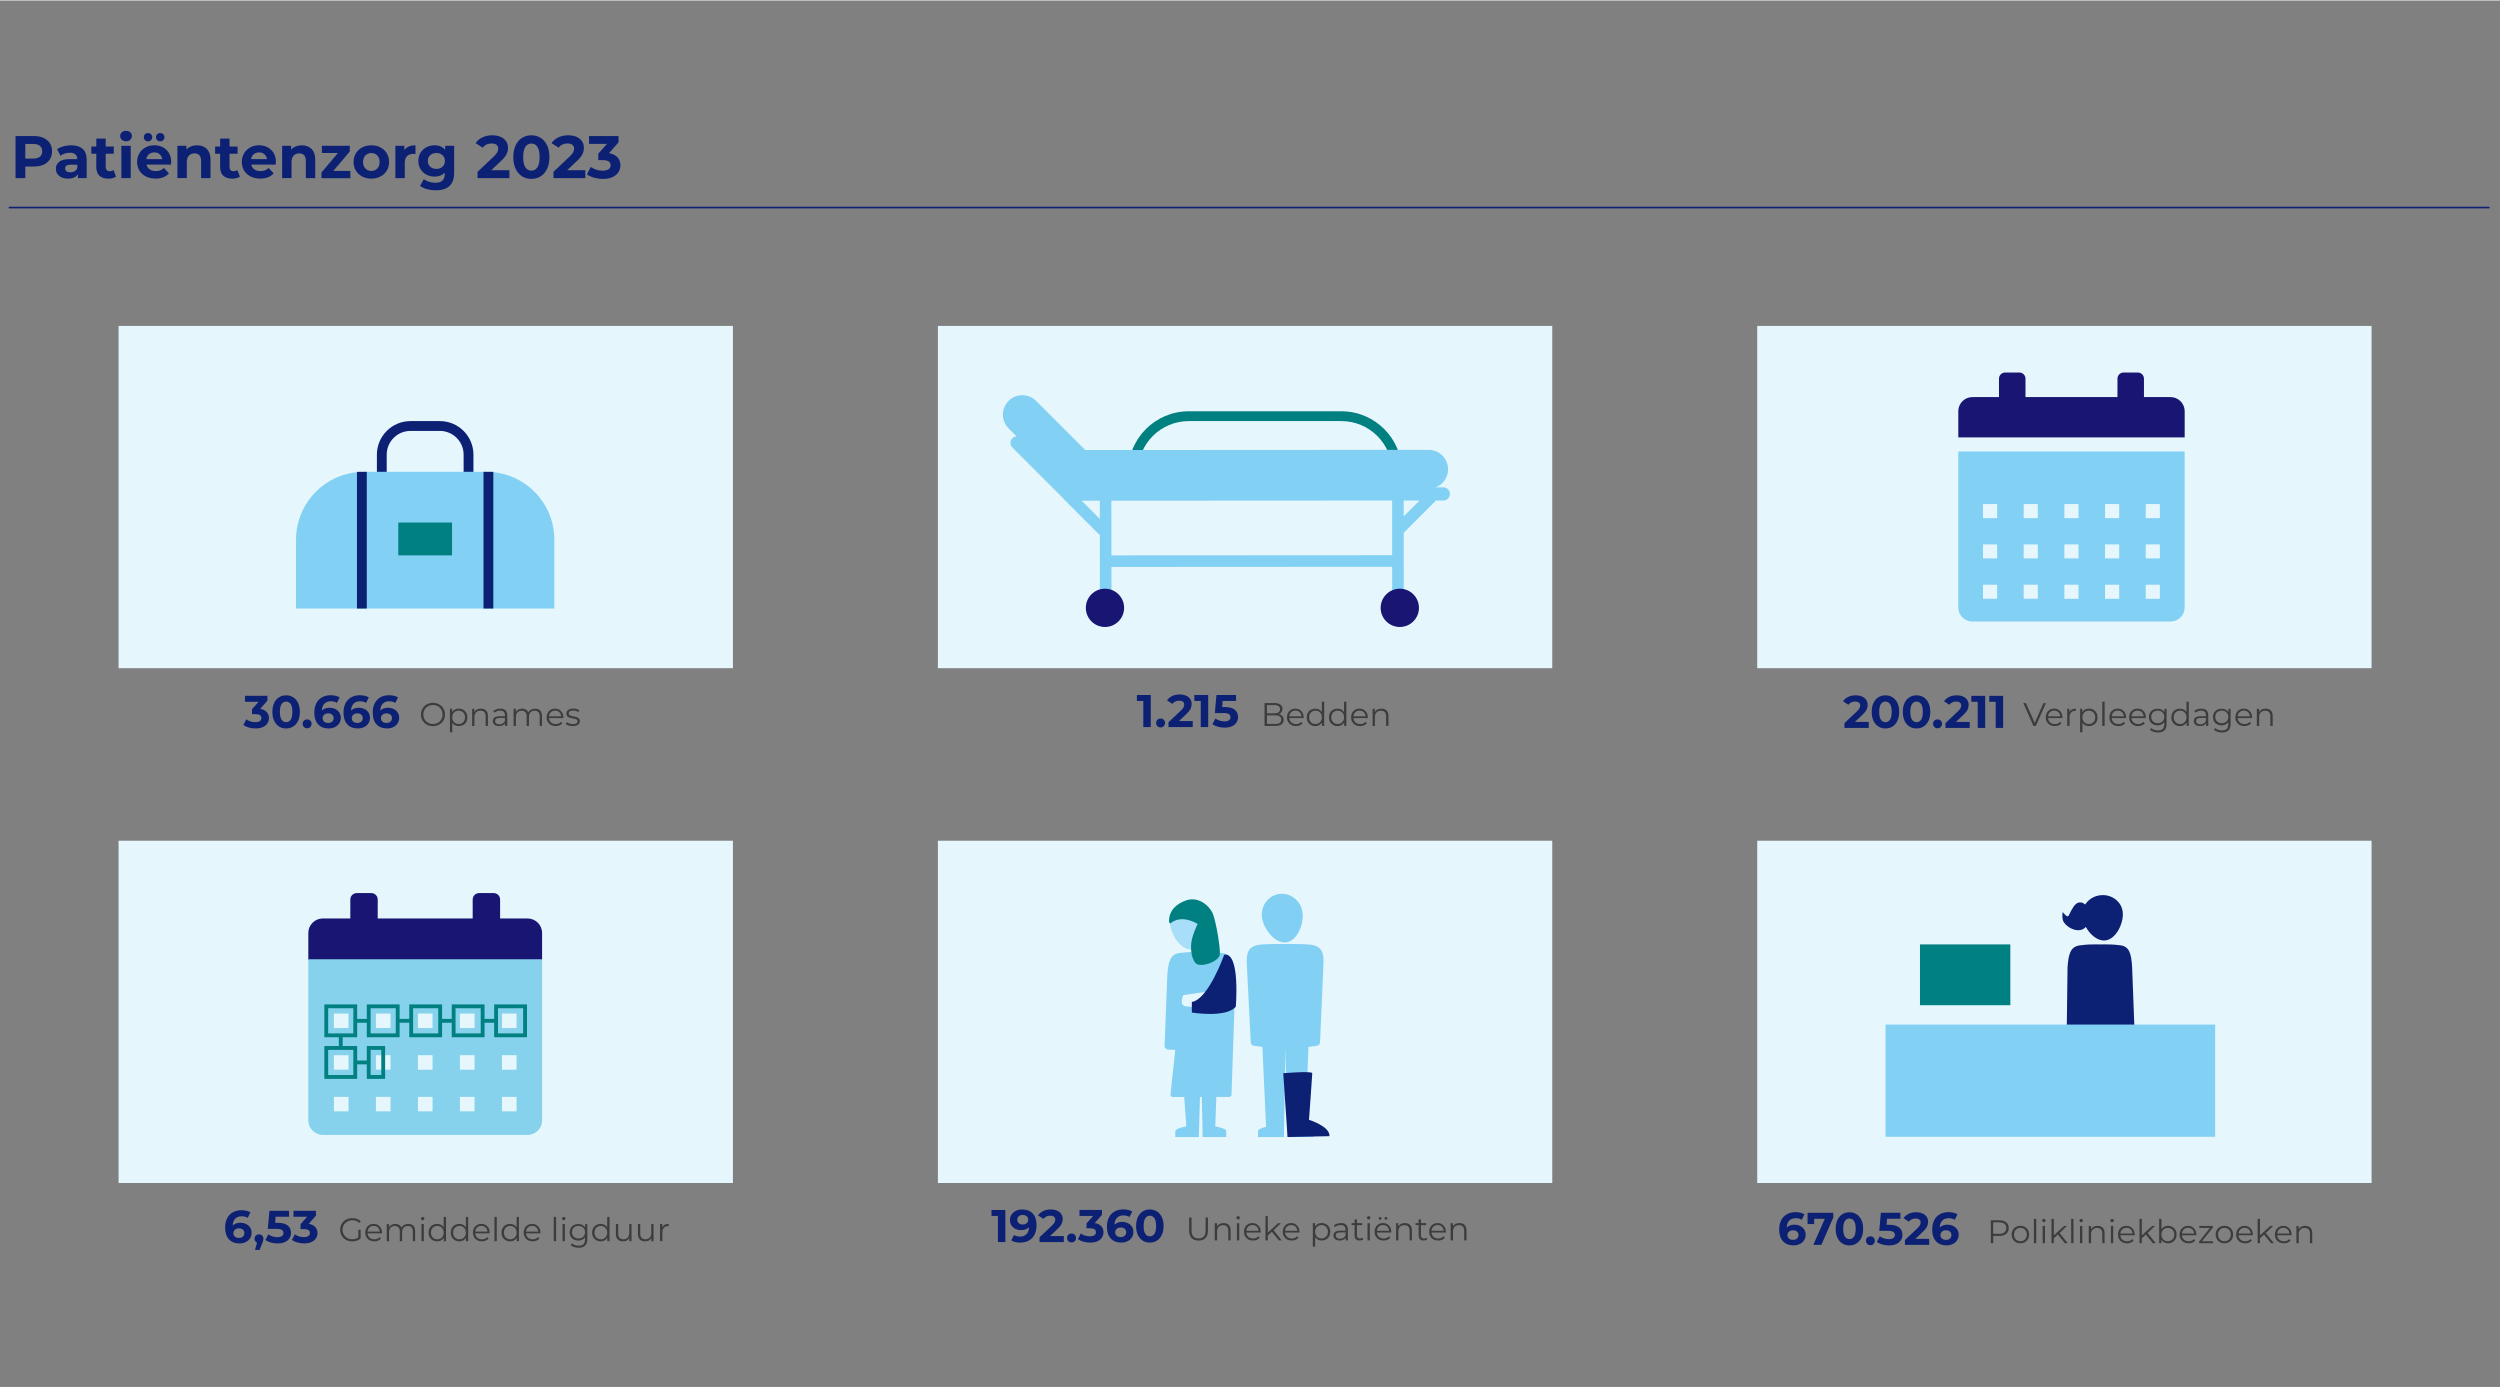 ﻿<?xml version="1.0" encoding="utf-8"?>
<!-- Generator: Adobe Illustrator 28.3.0, SVG Export Plug-In . SVG Version: 6.00 Build 0)  -->
<svg version="1.1" baseProfile="basic" id="Laag_1" xmlns="http://www.w3.org/2000/svg" xmlns:xlink="http://www.w3.org/1999/xlink" x="0px" y="0px" viewBox="0 0 763.89 423.64" xml:space="preserve" width="764" height="424" preserveAspectRatio="xMidYMid">
<rect x="0" y="0" width="763.89" height="423.64" fill="#808080" stroke="none"/>
<style type="text/css">
	.st0{fill:none;stroke:#0C2074;stroke-width:0.5;stroke-miterlimit:10;}
	.st1{fill:#0C2074;}
	.st2{fill:#3C3C3B;}
	.st3{fill:#E6F6FD;}
	.st4{fill:#191673;}
	.st5{fill:#83D0F5;}
	.st6{fill:#82CFF4;}
	.st7{fill:#FFFFFF;}
	.st8{fill:#A8DEF8;}
	.st9{fill:#008080;}
	.st10{fill:#86D2ED;}
	.st11{fill:none;stroke:#008080;stroke-width:1.173;stroke-miterlimit:10;}
</style>
<g id="KOers">
</g>
<g id="Illustratie">
</g>
<g id="Tekst">
</g>
<g id="Kwaliteit_en_patientenzorg">
</g>
<g id="Overzicht">
</g>
<g id="Nieuwbouw_cijfers">
</g>
<g id="Transplantaties">
</g>
<g id="Zorgcijfers">
	<line class="st0" x1="2.68" y1="63.27" x2="760.68" y2="63.27" />
	<g>
		<path class="st1" d="M13.29,41.99c0.84,0.38,1.49,0.92,1.94,1.62c0.45,0.7,0.68,1.53,0.68,2.48c0,0.94-0.23,1.77-0.68,2.47    c-0.45,0.71-1.1,1.24-1.94,1.62s-1.83,0.56-2.97,0.56H7.73v3.55H4.75V41.42h5.57C11.46,41.42,12.45,41.61,13.29,41.99z     M12.2,47.73c0.47-0.39,0.7-0.93,0.7-1.65s-0.23-1.28-0.7-1.66c-0.47-0.39-1.15-0.58-2.04-0.58H7.73v4.47h2.43    C11.05,48.31,11.73,48.12,12.2,47.73z" />
		<path class="st1" d="M25.25,45.34c0.82,0.73,1.23,1.83,1.23,3.3v5.64H23.8v-1.23c-0.54,0.92-1.54,1.38-3.02,1.38    c-0.76,0-1.42-0.13-1.98-0.39s-0.98-0.61-1.28-1.07c-0.29-0.45-0.44-0.97-0.44-1.54c0-0.92,0.35-1.64,1.04-2.17    c0.69-0.53,1.76-0.79,3.21-0.79h2.28c0-0.63-0.19-1.11-0.57-1.44c-0.38-0.34-0.95-0.51-1.71-0.51c-0.53,0-1.04,0.08-1.55,0.25    s-0.94,0.39-1.3,0.67l-1.03-2c0.54-0.38,1.19-0.67,1.94-0.88s1.53-0.31,2.33-0.31C23.25,44.25,24.43,44.61,25.25,45.34z     M22.81,52.17c0.38-0.23,0.65-0.56,0.81-1v-1.01h-1.97c-1.18,0-1.76,0.39-1.76,1.16c0,0.37,0.14,0.66,0.43,0.87    s0.68,0.32,1.19,0.32C21.99,52.51,22.43,52.39,22.81,52.17z" />
		<path class="st1" d="M35.46,53.81c-0.28,0.21-0.63,0.36-1.04,0.47c-0.41,0.1-0.84,0.16-1.3,0.16c-1.18,0-2.09-0.3-2.73-0.9    s-0.97-1.48-0.97-2.65v-4.06H27.9v-2.21h1.53v-2.41h2.87v2.41h2.46v2.21H32.3v4.03c0,0.42,0.11,0.74,0.32,0.97    s0.52,0.34,0.91,0.34c0.45,0,0.84-0.12,1.16-0.37L35.46,53.81z" />
		<path class="st1" d="M37.22,42.56c-0.33-0.31-0.5-0.69-0.5-1.14s0.17-0.83,0.5-1.14c0.33-0.31,0.76-0.46,1.29-0.46    s0.96,0.15,1.29,0.44c0.33,0.29,0.5,0.66,0.5,1.1c0,0.48-0.17,0.87-0.5,1.19c-0.33,0.31-0.76,0.47-1.29,0.47    S37.55,42.86,37.22,42.56z M37.08,44.4h2.87v9.89h-2.87V44.4z" />
		<path class="st1" d="M52.25,50.15h-7.48c0.13,0.61,0.45,1.1,0.96,1.45c0.5,0.36,1.13,0.53,1.88,0.53c0.51,0,0.97-0.08,1.37-0.23    c0.4-0.15,0.77-0.4,1.11-0.73l1.53,1.65c-0.93,1.07-2.29,1.6-4.08,1.6c-1.12,0-2.1-0.22-2.96-0.65s-1.52-1.04-1.99-1.81    s-0.7-1.65-0.7-2.63c0-0.97,0.23-1.84,0.69-2.62s1.09-1.38,1.89-1.82c0.8-0.43,1.7-0.65,2.69-0.65c0.97,0,1.84,0.21,2.63,0.62    c0.78,0.42,1.4,1.01,1.85,1.79c0.45,0.78,0.67,1.68,0.67,2.71C52.3,49.42,52.28,49.67,52.25,50.15z M44.32,42.68    c-0.25-0.24-0.37-0.54-0.37-0.91s0.12-0.67,0.37-0.91s0.55-0.36,0.92-0.36s0.67,0.12,0.91,0.36c0.24,0.24,0.36,0.54,0.36,0.91    s-0.12,0.67-0.36,0.91s-0.54,0.36-0.91,0.36S44.57,42.92,44.32,42.68z M45.53,46.97c-0.44,0.37-0.71,0.87-0.81,1.51h4.87    c-0.1-0.63-0.37-1.12-0.81-1.5s-0.98-0.56-1.62-0.56C46.52,46.42,45.97,46.6,45.53,46.97z M48.04,42.68    c-0.24-0.24-0.36-0.54-0.36-0.91s0.12-0.67,0.36-0.91s0.54-0.36,0.91-0.36s0.67,0.12,0.92,0.36s0.37,0.54,0.37,0.91    s-0.12,0.67-0.37,0.91s-0.55,0.36-0.92,0.36C48.59,43.04,48.28,42.92,48.04,42.68z" />
		<path class="st1" d="M63.19,45.35c0.75,0.74,1.13,1.83,1.13,3.27v5.66h-2.87v-5.22c0-0.78-0.17-1.37-0.51-1.76    c-0.34-0.39-0.84-0.58-1.49-0.58c-0.72,0-1.3,0.22-1.73,0.67c-0.43,0.45-0.64,1.11-0.64,1.99v4.89h-2.87V44.4h2.74v1.16    c0.38-0.42,0.85-0.74,1.42-0.97c0.56-0.23,1.18-0.34,1.86-0.34C61.45,44.25,62.44,44.62,63.19,45.35z" />
		<path class="st1" d="M73.3,53.81c-0.28,0.21-0.63,0.36-1.04,0.47c-0.41,0.1-0.84,0.16-1.3,0.16c-1.18,0-2.09-0.3-2.73-0.9    s-0.97-1.48-0.97-2.65v-4.06h-1.53v-2.21h1.53v-2.41h2.87v2.41h2.46v2.21h-2.46v4.03c0,0.42,0.11,0.74,0.32,0.97    s0.52,0.34,0.91,0.34c0.45,0,0.84-0.12,1.16-0.37L73.3,53.81z" />
		<path class="st1" d="M84.24,50.15h-7.48c0.13,0.61,0.45,1.1,0.96,1.45c0.5,0.36,1.13,0.53,1.88,0.53c0.51,0,0.97-0.08,1.37-0.23    c0.4-0.15,0.77-0.4,1.11-0.73l1.53,1.65c-0.93,1.07-2.29,1.6-4.08,1.6c-1.12,0-2.1-0.22-2.96-0.65s-1.52-1.04-1.99-1.81    s-0.7-1.65-0.7-2.63c0-0.97,0.23-1.84,0.69-2.62s1.09-1.38,1.89-1.82c0.8-0.43,1.7-0.65,2.69-0.65c0.97,0,1.84,0.21,2.63,0.62    c0.78,0.42,1.4,1.01,1.85,1.79c0.45,0.78,0.67,1.68,0.67,2.71C84.29,49.42,84.27,49.67,84.24,50.15z M77.53,46.97    c-0.44,0.37-0.71,0.87-0.81,1.51h4.87c-0.1-0.63-0.37-1.12-0.81-1.5s-0.98-0.56-1.62-0.56C78.51,46.42,77.97,46.6,77.53,46.97z" />
		<path class="st1" d="M95.19,45.35c0.75,0.74,1.13,1.83,1.13,3.27v5.66h-2.87v-5.22c0-0.78-0.17-1.37-0.51-1.76    s-0.84-0.58-1.49-0.58c-0.72,0-1.3,0.22-1.73,0.67c-0.43,0.45-0.64,1.11-0.64,1.99v4.89h-2.87V44.4h2.74v1.16    c0.38-0.42,0.85-0.74,1.42-0.97c0.56-0.23,1.18-0.34,1.86-0.34C93.44,44.25,94.43,44.62,95.19,45.35z" />
		<path class="st1" d="M107.05,52.08v2.21h-8.83v-1.73l5.04-5.96h-4.91v-2.2h8.53v1.73l-5.04,5.96L107.05,52.08L107.05,52.08z" />
		<path class="st1" d="M110.67,53.78c-0.83-0.43-1.47-1.04-1.94-1.81s-0.7-1.65-0.7-2.63s0.23-1.86,0.7-2.63s1.11-1.38,1.94-1.81    s1.76-0.65,2.8-0.65c1.04,0,1.97,0.22,2.79,0.65c0.82,0.44,1.46,1.04,1.93,1.81c0.47,0.77,0.7,1.65,0.7,2.63s-0.23,1.86-0.7,2.63    s-1.11,1.38-1.93,1.81c-0.82,0.44-1.75,0.65-2.79,0.65C112.43,54.44,111.5,54.22,110.67,53.78z M115.28,51.34    c0.47-0.5,0.71-1.16,0.71-2c0-0.83-0.24-1.5-0.71-1.99c-0.47-0.5-1.08-0.74-1.81-0.74c-0.74,0-1.34,0.25-1.82,0.74    c-0.48,0.5-0.72,1.16-0.72,1.99s0.24,1.5,0.72,2s1.08,0.74,1.82,0.74S114.81,51.83,115.28,51.34z" />
		<path class="st1" d="M124.94,44.62c0.58-0.25,1.25-0.37,2.01-0.37v2.65c-0.32-0.02-0.53-0.04-0.64-0.04    c-0.82,0-1.46,0.23-1.93,0.69s-0.7,1.15-0.7,2.07v4.67h-2.87V44.4h2.74v1.31C123.89,45.22,124.35,44.86,124.94,44.62z" />
		<path class="st1" d="M138.77,44.4v8.24c0,1.81-0.47,3.16-1.42,4.04c-0.94,0.88-2.32,1.32-4.14,1.32c-0.96,0-1.86-0.12-2.72-0.35    s-1.57-0.57-2.13-1.01l1.14-2.06c0.42,0.34,0.94,0.62,1.58,0.82s1.27,0.3,1.91,0.3c0.99,0,1.73-0.22,2.2-0.67    c0.47-0.45,0.71-1.12,0.71-2.03v-0.42c-0.75,0.82-1.79,1.23-3.13,1.23c-0.91,0-1.74-0.2-2.49-0.6c-0.75-0.4-1.35-0.96-1.79-1.68    s-0.66-1.56-0.66-2.5s0.22-1.78,0.66-2.5s1.04-1.28,1.79-1.68s1.58-0.6,2.49-0.6c1.43,0,2.53,0.47,3.27,1.42V44.4H138.77z     M135.21,50.79c0.48-0.45,0.73-1.03,0.73-1.76c0-0.72-0.24-1.31-0.73-1.76c-0.48-0.45-1.11-0.67-1.87-0.67s-1.39,0.22-1.88,0.67    c-0.49,0.45-0.74,1.03-0.74,1.76c0,0.72,0.25,1.31,0.74,1.76c0.49,0.45,1.12,0.67,1.88,0.67S134.73,51.23,135.21,50.79z" />
		<path class="st1" d="M155.65,51.86v2.43h-9.73v-1.93l4.96-4.69c0.53-0.5,0.88-0.93,1.07-1.3c0.18-0.36,0.28-0.72,0.28-1.08    c0-0.51-0.17-0.91-0.52-1.19s-0.86-0.41-1.54-0.41c-0.56,0-1.07,0.11-1.53,0.32c-0.45,0.21-0.83,0.54-1.14,0.97l-2.17-1.4    c0.5-0.75,1.2-1.33,2.08-1.76c0.88-0.42,1.89-0.63,3.03-0.63c0.96,0,1.79,0.16,2.51,0.47s1.27,0.75,1.67,1.32s0.6,1.24,0.6,2.01    c0,0.7-0.15,1.35-0.44,1.97c-0.29,0.61-0.86,1.31-1.71,2.1l-2.96,2.79L155.65,51.86L155.65,51.86z" />
		<path class="st1" d="M159.51,53.72c-0.83-0.53-1.49-1.29-1.96-2.29s-0.71-2.19-0.71-3.58c0-1.38,0.24-2.58,0.71-3.58    s1.12-1.76,1.96-2.29c0.83-0.53,1.78-0.79,2.85-0.79s2.02,0.26,2.85,0.79c0.83,0.53,1.49,1.29,1.96,2.29s0.71,2.19,0.71,3.58    c0,1.39-0.24,2.58-0.71,3.58s-1.12,1.76-1.96,2.29s-1.78,0.79-2.85,0.79S160.35,54.25,159.51,53.72z M164.21,50.98    c0.45-0.67,0.67-1.72,0.67-3.13s-0.22-2.45-0.67-3.13s-1.06-1.01-1.85-1.01c-0.77,0-1.38,0.34-1.83,1.01s-0.67,1.72-0.67,3.13    s0.22,2.45,0.67,3.13c0.45,0.67,1.06,1.01,1.83,1.01C163.15,51.99,163.76,51.65,164.21,50.98z" />
		<path class="st1" d="M178.84,51.86v2.43h-9.73v-1.93l4.96-4.69c0.53-0.5,0.88-0.93,1.07-1.3c0.18-0.36,0.28-0.72,0.28-1.08    c0-0.51-0.17-0.91-0.52-1.19s-0.86-0.41-1.54-0.41c-0.56,0-1.07,0.11-1.53,0.32c-0.45,0.21-0.83,0.54-1.14,0.97l-2.17-1.4    c0.5-0.75,1.2-1.33,2.08-1.76c0.88-0.42,1.89-0.63,3.03-0.63c0.96,0,1.79,0.16,2.51,0.47s1.27,0.75,1.67,1.32s0.6,1.24,0.6,2.01    c0,0.7-0.15,1.35-0.44,1.97c-0.29,0.61-0.86,1.31-1.71,2.1l-2.96,2.79L178.84,51.86L178.84,51.86z" />
		<path class="st1" d="M188.67,47.92c0.6,0.66,0.9,1.47,0.9,2.44c0,0.75-0.2,1.44-0.59,2.07s-0.99,1.14-1.79,1.52    c-0.8,0.38-1.79,0.57-2.95,0.57c-0.91,0-1.8-0.12-2.67-0.36c-0.88-0.24-1.62-0.58-2.23-1.02l1.16-2.28    c0.49,0.37,1.06,0.65,1.7,0.85c0.64,0.2,1.3,0.3,1.98,0.3c0.75,0,1.34-0.14,1.76-0.43c0.43-0.29,0.64-0.7,0.64-1.22    c0-1.05-0.8-1.58-2.41-1.58h-1.36v-1.97l2.65-3h-5.48v-2.39h9.01v1.93l-2.91,3.31C187.21,46.84,188.07,47.26,188.67,47.92z" />
	</g>
	<g>
		<path class="st2" d="M130.42,221.27c-0.56-0.31-1-0.74-1.32-1.28s-0.48-1.15-0.48-1.82s0.16-1.28,0.48-1.82s0.76-0.97,1.32-1.28    c0.56-0.31,1.19-0.46,1.88-0.46s1.32,0.15,1.88,0.46s1,0.73,1.31,1.27c0.32,0.54,0.48,1.15,0.48,1.83s-0.16,1.28-0.48,1.83    c-0.32,0.54-0.76,0.97-1.31,1.27s-1.18,0.46-1.88,0.46S130.98,221.57,130.42,221.27z M133.8,220.69c0.45-0.25,0.8-0.6,1.05-1.04    c0.25-0.44,0.38-0.94,0.38-1.48c0-0.55-0.13-1.04-0.38-1.48s-0.6-0.79-1.05-1.04s-0.95-0.38-1.5-0.38s-1.06,0.12-1.5,0.38    c-0.45,0.25-0.8,0.6-1.06,1.04s-0.38,0.94-0.38,1.48c0,0.55,0.13,1.04,0.38,1.48s0.61,0.79,1.06,1.04s0.95,0.38,1.5,0.38    S133.35,220.94,133.8,220.69z" />
		<path class="st2" d="M141.53,216.71c0.4,0.22,0.71,0.54,0.94,0.94c0.23,0.41,0.34,0.87,0.34,1.39c0,0.53-0.11,0.99-0.34,1.4    c-0.23,0.41-0.54,0.72-0.94,0.94c-0.4,0.22-0.84,0.33-1.34,0.33c-0.43,0-0.81-0.09-1.16-0.26s-0.62-0.44-0.84-0.78v2.93h-0.71    v-7.2h0.68v1.04c0.21-0.35,0.5-0.61,0.84-0.8c0.35-0.19,0.75-0.28,1.19-0.28C140.68,216.37,141.13,216.48,141.53,216.71z     M141.14,220.83c0.3-0.17,0.53-0.41,0.71-0.73c0.17-0.31,0.25-0.67,0.25-1.07s-0.08-0.75-0.25-1.06s-0.41-0.55-0.71-0.73    c-0.3-0.17-0.63-0.26-1-0.26s-0.71,0.09-1.01,0.26c-0.3,0.17-0.53,0.42-0.7,0.73s-0.25,0.67-0.25,1.06s0.08,0.76,0.25,1.07    c0.17,0.31,0.4,0.56,0.7,0.73s0.63,0.25,1.01,0.25C140.51,221.09,140.84,221,141.14,220.83z" />
		<path class="st2" d="M148.52,216.94c0.39,0.38,0.58,0.94,0.58,1.68v3.05h-0.71v-2.98c0-0.55-0.14-0.96-0.41-1.25    s-0.66-0.43-1.17-0.43c-0.57,0-1.01,0.17-1.34,0.51s-0.5,0.8-0.5,1.4v2.76h-0.71v-5.26h0.68v0.97c0.19-0.32,0.46-0.57,0.8-0.75    s0.74-0.26,1.2-0.26C147.6,216.37,148.13,216.56,148.52,216.94z" />
		<path class="st2" d="M154.45,216.88c0.37,0.34,0.55,0.85,0.55,1.53v3.26h-0.68v-0.82c-0.16,0.27-0.4,0.49-0.71,0.64    c-0.31,0.15-0.68,0.23-1.11,0.23c-0.59,0-1.05-0.14-1.4-0.42c-0.35-0.28-0.52-0.65-0.52-1.11c0-0.45,0.16-0.81,0.49-1.08    s0.84-0.41,1.54-0.41h1.67v-0.32c0-0.45-0.13-0.8-0.38-1.04c-0.25-0.24-0.62-0.35-1.11-0.35c-0.33,0-0.65,0.06-0.96,0.17    c-0.31,0.11-0.57,0.26-0.79,0.46l-0.32-0.53c0.27-0.23,0.59-0.4,0.96-0.53c0.37-0.12,0.77-0.18,1.18-0.18    C153.56,216.37,154.08,216.54,154.45,216.88z M153.65,220.88c0.29-0.18,0.5-0.45,0.64-0.79v-0.86h-1.65    c-0.9,0-1.35,0.31-1.35,0.94c0,0.31,0.12,0.55,0.35,0.73s0.56,0.27,0.98,0.27C153.02,221.16,153.36,221.07,153.65,220.88z" />
		<path class="st2" d="M165.05,216.94c0.38,0.38,0.56,0.94,0.56,1.68v3.05h-0.71v-2.98c0-0.55-0.13-0.96-0.39-1.25    s-0.64-0.43-1.12-0.43c-0.55,0-0.98,0.17-1.29,0.51s-0.47,0.8-0.47,1.4v2.76h-0.71v-2.98c0-0.55-0.13-0.96-0.4-1.25    s-0.64-0.43-1.12-0.43c-0.54,0-0.97,0.17-1.29,0.51c-0.32,0.34-0.47,0.8-0.47,1.4v2.76h-0.71v-5.26h0.68v0.96    c0.19-0.32,0.45-0.57,0.78-0.74s0.72-0.26,1.15-0.26c0.44,0,0.82,0.09,1.15,0.28s0.56,0.46,0.72,0.83    c0.19-0.35,0.47-0.62,0.83-0.81s0.78-0.29,1.25-0.29C164.15,216.37,164.67,216.56,165.05,216.94z" />
		<path class="st2" d="M172.14,219.26h-4.4c0.04,0.55,0.25,0.99,0.63,1.33s0.86,0.5,1.44,0.5c0.33,0,0.63-0.06,0.9-0.17    s0.51-0.29,0.71-0.52l0.4,0.46c-0.23,0.28-0.53,0.49-0.88,0.64s-0.74,0.22-1.16,0.22c-0.54,0-1.02-0.11-1.43-0.34    c-0.42-0.23-0.74-0.55-0.98-0.96s-0.35-0.87-0.35-1.38s0.11-0.97,0.33-1.38s0.53-0.72,0.92-0.95s0.83-0.34,1.32-0.34    s0.92,0.11,1.31,0.34s0.69,0.54,0.91,0.94c0.22,0.4,0.33,0.87,0.33,1.39L172.14,219.26z M168.33,217.46    c-0.34,0.32-0.54,0.75-0.58,1.27h3.73c-0.05-0.52-0.24-0.94-0.58-1.27c-0.34-0.32-0.77-0.48-1.29-0.48    C169.09,216.98,168.67,217.14,168.33,217.46z" />
		<path class="st2" d="M173.79,221.54c-0.39-0.12-0.69-0.28-0.92-0.47l0.32-0.56c0.22,0.17,0.5,0.31,0.83,0.43    c0.33,0.11,0.68,0.17,1.04,0.17c0.48,0,0.83-0.08,1.06-0.23s0.35-0.36,0.35-0.64c0-0.19-0.06-0.34-0.19-0.45s-0.29-0.19-0.48-0.25    s-0.45-0.11-0.77-0.17c-0.43-0.08-0.77-0.16-1.03-0.25c-0.26-0.08-0.48-0.23-0.67-0.43c-0.18-0.2-0.27-0.48-0.27-0.83    c0-0.44,0.18-0.8,0.55-1.08c0.37-0.28,0.88-0.42,1.53-0.42c0.34,0,0.68,0.04,1.02,0.13s0.62,0.21,0.84,0.35l-0.31,0.57    c-0.43-0.3-0.95-0.45-1.55-0.45c-0.45,0-0.79,0.08-1.03,0.24c-0.23,0.16-0.34,0.37-0.34,0.63c0,0.2,0.06,0.36,0.2,0.48    c0.13,0.12,0.29,0.21,0.48,0.26c0.19,0.06,0.46,0.12,0.8,0.18c0.42,0.08,0.76,0.16,1.01,0.24s0.47,0.22,0.65,0.41    s0.27,0.46,0.27,0.8c0,0.46-0.19,0.83-0.58,1.1c-0.38,0.27-0.92,0.4-1.59,0.4C174.58,221.72,174.18,221.66,173.79,221.54z" />
	</g>
	<g>
		<path class="st1" d="M81.49,217.42c0.46,0.5,0.69,1.12,0.69,1.85c0,0.57-0.15,1.09-0.45,1.58s-0.75,0.87-1.37,1.15    s-1.36,0.43-2.25,0.43c-0.69,0-1.37-0.09-2.04-0.27c-0.67-0.18-1.23-0.44-1.7-0.78l0.88-1.74c0.37,0.28,0.8,0.5,1.29,0.65    s0.99,0.23,1.5,0.23c0.57,0,1.02-0.11,1.34-0.33c0.33-0.22,0.49-0.53,0.49-0.93c0-0.8-0.61-1.2-1.83-1.2H77v-1.5l2.02-2.28h-4.17    v-1.82h6.86v1.47l-2.21,2.52C80.38,216.6,81.03,216.92,81.49,217.42z" />
		<path class="st1" d="M85.26,221.83c-0.63-0.4-1.13-0.98-1.49-1.74s-0.54-1.67-0.54-2.72s0.18-1.96,0.54-2.72s0.86-1.34,1.49-1.74    c0.63-0.4,1.36-0.6,2.17-0.6s1.54,0.2,2.17,0.6c0.63,0.4,1.13,0.98,1.49,1.74s0.54,1.67,0.54,2.72s-0.18,1.96-0.54,2.72    s-0.86,1.34-1.49,1.74c-0.63,0.4-1.36,0.6-2.17,0.6C86.62,222.44,85.89,222.24,85.26,221.83z M88.83,219.75    c0.34-0.51,0.51-1.31,0.51-2.38s-0.17-1.87-0.51-2.38c-0.34-0.51-0.81-0.77-1.41-0.77c-0.59,0-1.05,0.26-1.39,0.77    s-0.51,1.31-0.51,2.38s0.17,1.87,0.51,2.38s0.81,0.77,1.39,0.77C88.02,220.52,88.49,220.26,88.83,219.75z" />
		<path class="st1" d="M92.87,221.99c-0.26-0.26-0.39-0.59-0.39-0.98c0-0.4,0.13-0.73,0.39-0.97c0.26-0.25,0.58-0.37,0.97-0.37    s0.71,0.12,0.97,0.37s0.39,0.57,0.39,0.97c0,0.39-0.13,0.72-0.39,0.98s-0.58,0.39-0.97,0.39S93.13,222.25,92.87,221.99z" />
		<path class="st1" d="M102.46,216.5c0.51,0.25,0.92,0.61,1.22,1.07s0.45,1,0.45,1.6c0,0.65-0.16,1.23-0.49,1.72    c-0.33,0.5-0.77,0.88-1.34,1.14c-0.56,0.27-1.19,0.4-1.88,0.4c-1.37,0-2.45-0.42-3.22-1.26s-1.16-2.04-1.16-3.6    c0-1.11,0.21-2.06,0.63-2.86s1.01-1.4,1.76-1.81s1.62-0.62,2.61-0.62c0.52,0,1.02,0.06,1.5,0.17s0.89,0.28,1.23,0.5l-0.84,1.67    c-0.49-0.33-1.1-0.49-1.83-0.49c-0.83,0-1.49,0.24-1.97,0.73c-0.49,0.49-0.75,1.19-0.78,2.11c0.58-0.58,1.39-0.87,2.42-0.87    C101.38,216.12,101.95,216.25,102.46,216.5z M101.48,220.35c0.3-0.26,0.46-0.62,0.46-1.06c0-0.45-0.15-0.81-0.46-1.07    c-0.3-0.27-0.71-0.4-1.21-0.4s-0.9,0.14-1.22,0.41c-0.32,0.28-0.48,0.63-0.48,1.06s0.15,0.78,0.46,1.05    c0.31,0.27,0.73,0.41,1.26,0.41C100.78,220.74,101.17,220.61,101.48,220.35z" />
		<path class="st1" d="M111.38,216.5c0.51,0.25,0.92,0.61,1.22,1.07s0.45,1,0.45,1.6c0,0.65-0.16,1.23-0.49,1.72    c-0.33,0.5-0.77,0.88-1.34,1.14c-0.56,0.27-1.19,0.4-1.88,0.4c-1.37,0-2.45-0.42-3.22-1.26s-1.16-2.04-1.16-3.6    c0-1.11,0.21-2.06,0.63-2.86s1.01-1.4,1.76-1.81s1.62-0.62,2.61-0.62c0.52,0,1.02,0.06,1.5,0.17s0.89,0.28,1.23,0.5l-0.84,1.67    c-0.49-0.33-1.1-0.49-1.83-0.49c-0.83,0-1.49,0.24-1.97,0.73c-0.49,0.49-0.75,1.19-0.78,2.11c0.58-0.58,1.39-0.87,2.42-0.87    C110.3,216.12,110.87,216.25,111.38,216.5z M110.39,220.35c0.3-0.26,0.46-0.62,0.46-1.06c0-0.45-0.15-0.81-0.46-1.07    c-0.3-0.27-0.71-0.4-1.21-0.4s-0.9,0.14-1.22,0.41c-0.32,0.28-0.48,0.63-0.48,1.06s0.15,0.78,0.46,1.05    c0.31,0.27,0.73,0.41,1.26,0.41C109.7,220.74,110.09,220.61,110.39,220.35z" />
		<path class="st1" d="M120.3,216.5c0.51,0.25,0.92,0.61,1.22,1.07s0.45,1,0.45,1.6c0,0.65-0.16,1.23-0.49,1.72    c-0.33,0.5-0.77,0.88-1.34,1.14c-0.56,0.27-1.19,0.4-1.88,0.4c-1.37,0-2.45-0.42-3.22-1.26s-1.16-2.04-1.16-3.6    c0-1.11,0.21-2.06,0.63-2.86s1.01-1.4,1.76-1.81s1.62-0.62,2.61-0.62c0.52,0,1.02,0.06,1.5,0.17s0.89,0.28,1.23,0.5l-0.84,1.67    c-0.49-0.33-1.1-0.49-1.83-0.49c-0.83,0-1.49,0.24-1.97,0.73c-0.49,0.49-0.75,1.19-0.78,2.11c0.58-0.58,1.39-0.87,2.42-0.87    C119.22,216.12,119.79,216.25,120.3,216.5z M119.31,220.35c0.3-0.26,0.46-0.62,0.46-1.06c0-0.45-0.15-0.81-0.46-1.07    c-0.3-0.27-0.71-0.4-1.21-0.4s-0.9,0.14-1.22,0.41c-0.32,0.28-0.48,0.63-0.48,1.06s0.15,0.78,0.46,1.05    c0.31,0.27,0.73,0.41,1.26,0.41C118.61,220.74,119.01,220.61,119.31,220.35z" />
	</g>
	<g>
		<path class="st2" d="M391.86,218.65c0.25,0.3,0.38,0.68,0.38,1.15c0,0.6-0.22,1.06-0.67,1.39s-1.1,0.48-1.96,0.48h-3.22v-7h3.02    c0.78,0,1.38,0.16,1.81,0.47s0.65,0.76,0.65,1.33c0,0.39-0.09,0.72-0.29,0.99s-0.45,0.47-0.79,0.6    C391.25,218.16,391.61,218.36,391.86,218.65z M387.12,215.28v2.54h2.23c0.57,0,1-0.11,1.31-0.32c0.31-0.22,0.46-0.53,0.46-0.95    c0-0.41-0.15-0.73-0.46-0.94s-0.74-0.33-1.31-0.33L387.12,215.28L387.12,215.28z M391.01,220.74c0.32-0.21,0.48-0.55,0.48-1    c0-0.87-0.63-1.31-1.9-1.31h-2.47v2.63h2.47C390.22,221.06,390.69,220.95,391.01,220.74z" />
		<path class="st2" d="M398.35,219.26h-4.4c0.04,0.55,0.25,0.99,0.63,1.33s0.86,0.5,1.44,0.5c0.33,0,0.63-0.06,0.9-0.17    s0.51-0.29,0.71-0.52l0.4,0.46c-0.23,0.28-0.53,0.49-0.88,0.64s-0.74,0.22-1.16,0.22c-0.54,0-1.02-0.11-1.43-0.34    c-0.42-0.23-0.74-0.55-0.98-0.96s-0.35-0.87-0.35-1.38s0.11-0.97,0.33-1.38s0.53-0.72,0.92-0.95s0.83-0.34,1.32-0.34    c0.49,0,0.92,0.11,1.31,0.34s0.69,0.54,0.91,0.94c0.22,0.4,0.33,0.87,0.33,1.39L398.35,219.26z M394.54,217.46    c-0.34,0.32-0.54,0.75-0.58,1.27h3.73c-0.05-0.52-0.24-0.94-0.58-1.27c-0.34-0.32-0.77-0.48-1.29-0.48    C395.31,216.98,394.88,217.14,394.54,217.46z" />
		<path class="st2" d="M404.61,214.25v7.42h-0.68v-1.04c-0.21,0.35-0.5,0.62-0.85,0.81s-0.75,0.28-1.18,0.28    c-0.49,0-0.94-0.11-1.34-0.34s-0.71-0.54-0.94-0.95s-0.34-0.87-0.34-1.39s0.11-0.98,0.34-1.39s0.54-0.72,0.94-0.94    s0.85-0.33,1.34-0.33c0.43,0,0.81,0.09,1.16,0.26c0.34,0.18,0.62,0.44,0.84,0.78v-3.16L404.61,214.25L404.61,214.25z     M402.96,220.83c0.3-0.17,0.53-0.41,0.7-0.73c0.17-0.31,0.25-0.67,0.25-1.07s-0.08-0.76-0.25-1.07c-0.17-0.31-0.4-0.55-0.7-0.72    c-0.3-0.17-0.63-0.26-1-0.26s-0.71,0.08-1,0.26c-0.3,0.17-0.53,0.41-0.7,0.72s-0.25,0.67-0.25,1.07s0.08,0.76,0.25,1.07    c0.17,0.31,0.4,0.56,0.7,0.73s0.63,0.25,1,0.25C402.33,221.09,402.66,221,402.96,220.83z" />
		<path class="st2" d="M411.39,214.25v7.42h-0.68v-1.04c-0.21,0.35-0.5,0.62-0.85,0.81s-0.75,0.28-1.18,0.28    c-0.49,0-0.94-0.11-1.34-0.34s-0.71-0.54-0.94-0.95s-0.34-0.87-0.34-1.39s0.11-0.98,0.34-1.39s0.54-0.72,0.94-0.94    s0.85-0.33,1.34-0.33c0.43,0,0.81,0.09,1.16,0.26c0.34,0.18,0.62,0.44,0.84,0.78v-3.16L411.39,214.25L411.39,214.25z     M409.74,220.83c0.3-0.17,0.53-0.41,0.7-0.73c0.17-0.31,0.25-0.67,0.25-1.07s-0.08-0.76-0.25-1.07c-0.17-0.31-0.4-0.55-0.7-0.72    c-0.3-0.17-0.63-0.26-1-0.26s-0.71,0.08-1,0.26c-0.3,0.17-0.53,0.41-0.7,0.72s-0.25,0.67-0.25,1.07s0.08,0.76,0.25,1.07    c0.17,0.31,0.4,0.56,0.7,0.73s0.63,0.25,1,0.25C409.11,221.09,409.44,221,409.74,220.83z" />
		<path class="st2" d="M417.95,219.26h-4.4c0.04,0.55,0.25,0.99,0.63,1.33s0.86,0.5,1.44,0.5c0.33,0,0.63-0.06,0.9-0.17    s0.51-0.29,0.71-0.52l0.4,0.46c-0.23,0.28-0.53,0.49-0.88,0.64s-0.74,0.22-1.16,0.22c-0.54,0-1.02-0.11-1.43-0.34    c-0.42-0.23-0.74-0.55-0.98-0.96s-0.35-0.87-0.35-1.38s0.11-0.97,0.33-1.38s0.53-0.72,0.92-0.95s0.83-0.34,1.32-0.34    c0.49,0,0.92,0.11,1.31,0.34s0.69,0.54,0.91,0.94c0.22,0.4,0.33,0.87,0.33,1.39L417.95,219.26z M414.14,217.46    c-0.34,0.32-0.54,0.75-0.58,1.27h3.73c-0.05-0.52-0.24-0.94-0.58-1.27c-0.34-0.32-0.77-0.48-1.29-0.48    C414.91,216.98,414.48,217.14,414.14,217.46z" />
		<path class="st2" d="M423.67,216.94c0.39,0.38,0.58,0.94,0.58,1.68v3.05h-0.71v-2.98c0-0.55-0.14-0.96-0.41-1.25    s-0.66-0.43-1.17-0.43c-0.57,0-1.01,0.17-1.34,0.51s-0.5,0.8-0.5,1.4v2.76h-0.71v-5.26h0.68v0.97c0.19-0.32,0.46-0.57,0.8-0.75    s0.74-0.26,1.2-0.26C422.75,216.37,423.28,216.56,423.67,216.94z" />
	</g>
	<g>
		<path class="st1" d="M351.62,212.21v9.8h-2.27v-7.98h-1.96v-1.82H351.62z" />
		<path class="st1" d="M353.65,221.73c-0.26-0.26-0.39-0.59-0.39-0.98c0-0.4,0.13-0.73,0.39-0.97c0.26-0.25,0.58-0.37,0.97-0.37    s0.71,0.12,0.97,0.37s0.39,0.57,0.39,0.97c0,0.39-0.13,0.72-0.39,0.98s-0.58,0.39-0.97,0.39S353.91,221.99,353.65,221.73z" />
		<path class="st1" d="M364.45,220.16v1.85h-7.41v-1.47l3.78-3.57c0.4-0.38,0.67-0.71,0.81-0.99c0.14-0.28,0.21-0.55,0.21-0.82    c0-0.39-0.13-0.69-0.4-0.9c-0.27-0.21-0.66-0.31-1.17-0.31c-0.43,0-0.82,0.08-1.16,0.25c-0.35,0.16-0.63,0.41-0.87,0.73    l-1.65-1.06c0.38-0.57,0.91-1.02,1.58-1.34c0.67-0.32,1.44-0.48,2.31-0.48c0.73,0,1.37,0.12,1.91,0.36    c0.55,0.24,0.97,0.57,1.27,1.01s0.46,0.94,0.46,1.53c0,0.53-0.11,1.03-0.34,1.5s-0.66,1-1.3,1.6l-2.25,2.13h4.22V220.16z" />
		<path class="st1" d="M369.17,212.21v9.8h-2.27v-7.98h-1.96v-1.82H369.17z" />
		<path class="st1" d="M377.3,216.72c0.66,0.55,0.99,1.29,0.99,2.21c0,0.6-0.15,1.14-0.45,1.63c-0.3,0.49-0.75,0.88-1.37,1.18    s-1.36,0.44-2.26,0.44c-0.69,0-1.37-0.09-2.04-0.27s-1.23-0.44-1.7-0.78l0.9-1.74c0.37,0.28,0.8,0.5,1.29,0.65    c0.49,0.15,0.98,0.23,1.5,0.23c0.57,0,1.02-0.11,1.34-0.34c0.33-0.22,0.49-0.54,0.49-0.94c0-0.42-0.17-0.74-0.51-0.95    s-0.93-0.32-1.77-0.32h-2.51l0.5-5.52h5.98v1.82h-4.09l-0.15,1.86h0.8C375.62,215.89,376.64,216.17,377.3,216.72z" />
	</g>
	<g>
		<path class="st2" d="M625.16,214.67l-3.1,7h-0.73l-3.1-7h0.8l2.68,6.08l2.7-6.08H625.16z" />
		<path class="st2" d="M630.2,219.26h-4.4c0.04,0.55,0.25,0.99,0.63,1.33s0.86,0.5,1.44,0.5c0.33,0,0.63-0.06,0.9-0.17    s0.51-0.29,0.71-0.52l0.4,0.46c-0.23,0.28-0.53,0.49-0.88,0.64s-0.74,0.22-1.16,0.22c-0.54,0-1.02-0.11-1.43-0.34    c-0.42-0.23-0.74-0.55-0.98-0.96s-0.35-0.87-0.35-1.38s0.11-0.97,0.33-1.38c0.22-0.41,0.53-0.72,0.92-0.95    c0.39-0.23,0.83-0.34,1.32-0.34s0.92,0.11,1.31,0.34s0.69,0.54,0.91,0.94c0.22,0.4,0.33,0.87,0.33,1.39L630.2,219.26z     M626.38,217.46c-0.34,0.32-0.54,0.75-0.58,1.27h3.73c-0.05-0.52-0.24-0.94-0.58-1.27c-0.34-0.32-0.77-0.48-1.29-0.48    C627.15,216.98,626.73,217.14,626.38,217.46z" />
		<path class="st2" d="M633.08,216.64c0.33-0.18,0.74-0.27,1.22-0.27v0.69l-0.17-0.01c-0.55,0-0.99,0.17-1.3,0.51    s-0.47,0.82-0.47,1.43v2.68h-0.71v-5.26h0.68v1.03C632.5,217.09,632.75,216.82,633.08,216.64z" />
		<path class="st2" d="M639.64,216.71c0.4,0.22,0.71,0.54,0.94,0.94c0.23,0.41,0.34,0.87,0.34,1.39c0,0.53-0.11,0.99-0.34,1.4    c-0.23,0.41-0.54,0.72-0.94,0.94s-0.84,0.33-1.34,0.33c-0.43,0-0.81-0.09-1.16-0.26s-0.62-0.44-0.84-0.78v2.93h-0.71v-7.2h0.68    v1.04c0.21-0.35,0.5-0.61,0.84-0.8c0.35-0.19,0.75-0.28,1.19-0.28C638.79,216.37,639.24,216.48,639.64,216.71z M639.25,220.83    c0.3-0.17,0.53-0.41,0.71-0.73c0.17-0.31,0.25-0.67,0.25-1.07s-0.08-0.75-0.25-1.06s-0.41-0.55-0.71-0.73    c-0.3-0.17-0.63-0.26-1-0.26s-0.71,0.09-1.01,0.26s-0.53,0.42-0.7,0.73s-0.25,0.67-0.25,1.06s0.08,0.76,0.25,1.07    c0.17,0.31,0.4,0.56,0.7,0.73s0.63,0.25,1.01,0.25C638.61,221.09,638.95,221,639.25,220.83z" />
		<path class="st2" d="M642.37,214.25h0.71v7.42h-0.71V214.25z" />
		<path class="st2" d="M649.64,219.26h-4.4c0.04,0.55,0.25,0.99,0.63,1.33s0.86,0.5,1.44,0.5c0.33,0,0.63-0.06,0.9-0.17    s0.51-0.29,0.71-0.52l0.4,0.46c-0.23,0.28-0.53,0.49-0.88,0.64s-0.74,0.22-1.16,0.22c-0.54,0-1.02-0.11-1.43-0.34    c-0.42-0.23-0.74-0.55-0.98-0.96s-0.35-0.87-0.35-1.38s0.11-0.97,0.33-1.38c0.22-0.41,0.53-0.72,0.92-0.95    c0.39-0.23,0.83-0.34,1.32-0.34s0.92,0.11,1.31,0.34s0.69,0.54,0.91,0.94c0.22,0.4,0.33,0.87,0.33,1.39L649.64,219.26z     M645.82,217.46c-0.34,0.32-0.54,0.75-0.58,1.27h3.73c-0.05-0.52-0.24-0.94-0.58-1.27c-0.34-0.32-0.77-0.48-1.29-0.48    C646.59,216.98,646.17,217.14,645.82,217.46z" />
		<path class="st2" d="M655.68,219.26h-4.4c0.04,0.55,0.25,0.99,0.63,1.33s0.86,0.5,1.44,0.5c0.33,0,0.63-0.06,0.9-0.17    s0.51-0.29,0.71-0.52l0.4,0.46c-0.23,0.28-0.53,0.49-0.88,0.64s-0.74,0.22-1.16,0.22c-0.54,0-1.02-0.11-1.43-0.34    c-0.42-0.23-0.74-0.55-0.98-0.96s-0.35-0.87-0.35-1.38s0.11-0.97,0.33-1.38c0.22-0.41,0.53-0.72,0.92-0.95    c0.39-0.23,0.83-0.34,1.32-0.34s0.92,0.11,1.31,0.34s0.69,0.54,0.91,0.94c0.22,0.4,0.33,0.87,0.33,1.39L655.68,219.26z     M651.86,217.46c-0.34,0.32-0.54,0.75-0.58,1.27h3.73c-0.05-0.52-0.24-0.94-0.58-1.27c-0.34-0.32-0.77-0.48-1.29-0.48    C652.63,216.98,652.21,217.14,651.86,217.46z" />
		<path class="st2" d="M662.01,216.41v4.62c0,0.89-0.22,1.56-0.66,1.99c-0.44,0.43-1.09,0.65-1.97,0.65c-0.49,0-0.95-0.07-1.39-0.22    s-0.79-0.34-1.06-0.59l0.36-0.54c0.25,0.23,0.56,0.4,0.93,0.53c0.36,0.13,0.74,0.19,1.14,0.19c0.67,0,1.16-0.15,1.47-0.46    s0.47-0.79,0.47-1.44v-0.67c-0.22,0.33-0.51,0.59-0.87,0.76s-0.75,0.26-1.19,0.26c-0.49,0-0.94-0.11-1.34-0.32    s-0.72-0.52-0.95-0.91c-0.23-0.39-0.34-0.83-0.34-1.32s0.12-0.93,0.34-1.32c0.23-0.39,0.54-0.69,0.95-0.9s0.85-0.32,1.35-0.32    c0.45,0,0.85,0.09,1.21,0.27c0.36,0.18,0.65,0.44,0.87,0.78v-1.01h0.68V216.41z M660.35,220.59c0.31-0.16,0.54-0.39,0.71-0.68    c0.17-0.29,0.25-0.63,0.25-1s-0.08-0.71-0.25-1s-0.41-0.52-0.71-0.68c-0.3-0.16-0.65-0.25-1.04-0.25c-0.38,0-0.72,0.08-1.03,0.24    c-0.3,0.16-0.54,0.39-0.71,0.68c-0.17,0.29-0.25,0.63-0.25,1s0.08,0.71,0.25,1s0.41,0.52,0.71,0.68c0.3,0.16,0.65,0.25,1.03,0.25    S660.04,220.76,660.35,220.59z" />
		<path class="st2" d="M668.8,214.25v7.42h-0.68v-1.04c-0.21,0.35-0.5,0.62-0.85,0.81s-0.75,0.28-1.18,0.28    c-0.49,0-0.94-0.11-1.34-0.34s-0.71-0.54-0.94-0.95s-0.34-0.87-0.34-1.39s0.11-0.98,0.34-1.39s0.54-0.72,0.94-0.94    s0.85-0.33,1.34-0.33c0.43,0,0.81,0.09,1.16,0.26c0.34,0.18,0.62,0.44,0.84,0.78v-3.16L668.8,214.25L668.8,214.25z M667.14,220.83    c0.3-0.17,0.53-0.41,0.7-0.73c0.17-0.31,0.25-0.67,0.25-1.07s-0.08-0.76-0.25-1.07c-0.17-0.31-0.4-0.55-0.7-0.72    s-0.63-0.26-1-0.26s-0.71,0.08-1,0.26c-0.3,0.17-0.53,0.41-0.7,0.72s-0.25,0.67-0.25,1.07s0.08,0.76,0.25,1.07    c0.17,0.31,0.4,0.56,0.7,0.73s0.63,0.25,1,0.25C666.51,221.09,666.85,221,667.14,220.83z" />
		<path class="st2" d="M674.2,216.88c0.37,0.34,0.55,0.85,0.55,1.53v3.26h-0.68v-0.82c-0.16,0.27-0.4,0.49-0.71,0.64    s-0.68,0.23-1.11,0.23c-0.59,0-1.05-0.14-1.4-0.42c-0.35-0.28-0.52-0.65-0.52-1.11c0-0.45,0.16-0.81,0.49-1.08    s0.84-0.41,1.54-0.41h1.67v-0.32c0-0.45-0.13-0.8-0.38-1.04c-0.25-0.24-0.62-0.35-1.11-0.35c-0.33,0-0.65,0.06-0.96,0.17    s-0.57,0.26-0.79,0.46l-0.32-0.53c0.27-0.23,0.59-0.4,0.96-0.53c0.37-0.12,0.77-0.18,1.18-0.18    C673.3,216.37,673.83,216.54,674.2,216.88z M673.4,220.88c0.29-0.18,0.5-0.45,0.64-0.79v-0.86h-1.65c-0.9,0-1.35,0.31-1.35,0.94    c0,0.31,0.12,0.55,0.35,0.73s0.56,0.27,0.98,0.27C672.77,221.16,673.11,221.07,673.4,220.88z" />
		<path class="st2" d="M681.57,216.41v4.62c0,0.89-0.22,1.56-0.66,1.99c-0.44,0.43-1.09,0.65-1.97,0.65c-0.49,0-0.95-0.07-1.39-0.22    s-0.79-0.34-1.06-0.59l0.36-0.54c0.25,0.23,0.56,0.4,0.93,0.53c0.36,0.13,0.74,0.19,1.14,0.19c0.67,0,1.16-0.15,1.47-0.46    s0.47-0.79,0.47-1.44v-0.67c-0.22,0.33-0.51,0.59-0.87,0.76s-0.75,0.26-1.19,0.26c-0.49,0-0.94-0.11-1.34-0.32    s-0.72-0.52-0.95-0.91c-0.23-0.39-0.34-0.83-0.34-1.32s0.12-0.93,0.34-1.32c0.23-0.39,0.54-0.69,0.95-0.9s0.85-0.32,1.35-0.32    c0.45,0,0.85,0.09,1.21,0.27c0.36,0.18,0.65,0.44,0.87,0.78v-1.01h0.68V216.41z M679.91,220.59c0.31-0.16,0.54-0.39,0.71-0.68    c0.17-0.29,0.25-0.63,0.25-1s-0.08-0.71-0.25-1s-0.41-0.52-0.71-0.68c-0.3-0.16-0.65-0.25-1.04-0.25c-0.38,0-0.72,0.08-1.03,0.24    c-0.3,0.16-0.54,0.39-0.71,0.68c-0.17,0.29-0.25,0.63-0.25,1s0.08,0.71,0.25,1s0.41,0.52,0.71,0.68c0.3,0.16,0.65,0.25,1.03,0.25    S679.6,220.76,679.91,220.59z" />
		<path class="st2" d="M688.14,219.26h-4.4c0.04,0.55,0.25,0.99,0.63,1.33s0.86,0.5,1.44,0.5c0.33,0,0.63-0.06,0.9-0.17    s0.51-0.29,0.71-0.52l0.4,0.46c-0.23,0.28-0.53,0.49-0.88,0.64s-0.74,0.22-1.16,0.22c-0.54,0-1.02-0.11-1.43-0.34    c-0.42-0.23-0.74-0.55-0.98-0.96s-0.35-0.87-0.35-1.38s0.11-0.97,0.33-1.38c0.22-0.41,0.53-0.72,0.92-0.95    c0.39-0.23,0.83-0.34,1.32-0.34s0.92,0.11,1.31,0.34s0.69,0.54,0.91,0.94c0.22,0.4,0.33,0.87,0.33,1.39L688.14,219.26z     M684.32,217.46c-0.34,0.32-0.54,0.75-0.58,1.27h3.73c-0.05-0.52-0.24-0.94-0.58-1.27c-0.34-0.32-0.77-0.48-1.29-0.48    C685.09,216.98,684.67,217.14,684.32,217.46z" />
		<path class="st2" d="M693.85,216.94c0.39,0.38,0.58,0.94,0.58,1.68v3.05h-0.71v-2.98c0-0.55-0.14-0.96-0.41-1.25    s-0.66-0.43-1.17-0.43c-0.57,0-1.01,0.17-1.34,0.51s-0.5,0.8-0.5,1.4v2.76h-0.71v-5.26h0.68v0.97c0.19-0.32,0.46-0.57,0.8-0.75    c0.34-0.18,0.74-0.26,1.2-0.26C692.94,216.37,693.46,216.56,693.85,216.94z" />
	</g>
	<g>
		<path class="st1" d="M571,220.42v1.85h-7.41v-1.47l3.78-3.57c0.4-0.38,0.67-0.71,0.81-0.99s0.21-0.55,0.21-0.82    c0-0.39-0.13-0.69-0.4-0.9c-0.27-0.21-0.66-0.31-1.17-0.31c-0.43,0-0.82,0.08-1.16,0.25c-0.35,0.16-0.63,0.41-0.87,0.73    l-1.65-1.06c0.38-0.57,0.91-1.02,1.58-1.34c0.67-0.32,1.44-0.48,2.31-0.48c0.73,0,1.37,0.12,1.91,0.36    c0.55,0.24,0.97,0.57,1.27,1.01s0.46,0.94,0.46,1.53c0,0.53-0.11,1.03-0.34,1.5s-0.66,1-1.3,1.6l-2.25,2.13H571V220.42z" />
		<path class="st1" d="M573.94,221.83c-0.63-0.4-1.13-0.98-1.49-1.74s-0.54-1.67-0.54-2.72s0.18-1.96,0.54-2.72s0.86-1.34,1.49-1.74    c0.63-0.4,1.36-0.6,2.17-0.6s1.54,0.2,2.17,0.6c0.63,0.4,1.13,0.98,1.49,1.74s0.54,1.67,0.54,2.72s-0.18,1.96-0.54,2.72    s-0.86,1.34-1.49,1.74c-0.63,0.4-1.36,0.6-2.17,0.6C575.29,222.44,574.57,222.24,573.94,221.83z M577.51,219.75    c0.34-0.51,0.51-1.31,0.51-2.38s-0.17-1.87-0.51-2.38c-0.34-0.51-0.81-0.77-1.41-0.77c-0.59,0-1.05,0.26-1.39,0.77    s-0.51,1.31-0.51,2.38s0.17,1.87,0.51,2.38s0.81,0.77,1.39,0.77C576.7,220.52,577.17,220.26,577.51,219.75z" />
		<path class="st1" d="M583.44,221.83c-0.63-0.4-1.13-0.98-1.49-1.74s-0.54-1.67-0.54-2.72s0.18-1.96,0.54-2.72s0.86-1.34,1.49-1.74    c0.63-0.4,1.36-0.6,2.17-0.6s1.54,0.2,2.17,0.6c0.63,0.4,1.13,0.98,1.49,1.74s0.54,1.67,0.54,2.72s-0.18,1.96-0.54,2.72    s-0.86,1.34-1.49,1.74c-0.63,0.4-1.36,0.6-2.17,0.6C584.8,222.44,584.08,222.24,583.44,221.83z M587.02,219.75    c0.34-0.51,0.51-1.31,0.51-2.38s-0.17-1.87-0.51-2.38c-0.34-0.51-0.81-0.77-1.41-0.77c-0.59,0-1.05,0.26-1.39,0.77    s-0.51,1.31-0.51,2.38s0.17,1.87,0.51,2.38s0.81,0.77,1.39,0.77C586.21,220.52,586.68,220.26,587.02,219.75z" />
		<path class="st1" d="M591.06,221.99c-0.26-0.26-0.39-0.59-0.39-0.98c0-0.4,0.13-0.73,0.39-0.97c0.26-0.25,0.58-0.37,0.97-0.37    s0.71,0.12,0.97,0.37c0.26,0.25,0.39,0.57,0.39,0.97c0,0.39-0.13,0.72-0.39,0.98s-0.58,0.39-0.97,0.39    S591.32,222.25,591.06,221.99z" />
		<path class="st1" d="M601.86,220.42v1.85h-7.41v-1.47l3.78-3.57c0.4-0.38,0.67-0.71,0.81-0.99s0.21-0.55,0.21-0.82    c0-0.39-0.13-0.69-0.4-0.9c-0.27-0.21-0.66-0.31-1.17-0.31c-0.43,0-0.82,0.08-1.16,0.25c-0.35,0.16-0.63,0.41-0.87,0.73    l-1.65-1.06c0.38-0.57,0.91-1.02,1.58-1.34c0.67-0.32,1.44-0.48,2.31-0.48c0.73,0,1.37,0.12,1.91,0.36    c0.55,0.24,0.97,0.57,1.27,1.01s0.46,0.94,0.46,1.53c0,0.53-0.11,1.03-0.34,1.5s-0.66,1-1.3,1.6l-2.25,2.13h4.22V220.42z" />
		<path class="st1" d="M606.58,212.47v9.8h-2.27v-7.98h-1.96v-1.82H606.58z" />
		<path class="st1" d="M612.07,212.47v9.8h-2.27v-7.98h-1.96v-1.82H612.07z" />
	</g>
	<g>
		<path class="st2" d="M109.49,375.61h0.71v2.67c-0.33,0.29-0.71,0.51-1.16,0.66s-0.92,0.23-1.41,0.23c-0.7,0-1.33-0.15-1.89-0.46    s-1-0.73-1.32-1.27s-0.48-1.15-0.48-1.83s0.16-1.28,0.48-1.83c0.32-0.54,0.76-0.97,1.32-1.27c0.56-0.31,1.19-0.46,1.9-0.46    c0.53,0,1.02,0.08,1.47,0.25s0.82,0.42,1.13,0.76l-0.46,0.47c-0.55-0.55-1.26-0.82-2.11-0.82c-0.57,0-1.08,0.12-1.54,0.38    s-0.81,0.6-1.08,1.04c-0.26,0.44-0.39,0.94-0.39,1.48c0,0.55,0.13,1.04,0.39,1.48s0.62,0.79,1.07,1.04s0.96,0.38,1.53,0.38    c0.72,0,1.33-0.18,1.83-0.54L109.49,375.61L109.49,375.61z" />
		<path class="st2" d="M116.72,376.7h-4.4c0.04,0.55,0.25,0.99,0.63,1.33s0.86,0.5,1.44,0.5c0.33,0,0.63-0.06,0.9-0.17    s0.51-0.29,0.71-0.52l0.4,0.46c-0.23,0.28-0.53,0.49-0.88,0.64s-0.74,0.22-1.16,0.22c-0.54,0-1.02-0.11-1.43-0.34    c-0.42-0.23-0.74-0.55-0.98-0.96s-0.35-0.87-0.35-1.38s0.11-0.97,0.33-1.38s0.53-0.72,0.92-0.95s0.83-0.34,1.32-0.34    s0.92,0.11,1.31,0.34s0.69,0.54,0.91,0.94s0.33,0.87,0.33,1.39L116.72,376.7z M112.9,374.91c-0.34,0.32-0.54,0.75-0.58,1.27h3.73    c-0.05-0.52-0.24-0.94-0.58-1.27c-0.34-0.32-0.77-0.48-1.29-0.48C113.67,374.42,113.25,374.58,112.9,374.91z" />
		<path class="st2" d="M126.29,374.38c0.38,0.38,0.56,0.94,0.56,1.68v3.05h-0.71v-2.98c0-0.55-0.13-0.96-0.39-1.25    s-0.64-0.43-1.12-0.43c-0.55,0-0.98,0.17-1.29,0.51s-0.47,0.8-0.47,1.4v2.76h-0.71v-2.98c0-0.55-0.13-0.96-0.4-1.25    s-0.64-0.43-1.12-0.43c-0.54,0-0.97,0.17-1.29,0.51c-0.32,0.34-0.47,0.8-0.47,1.4v2.76h-0.71v-5.26h0.68v0.96    c0.19-0.32,0.45-0.57,0.78-0.74c0.33-0.17,0.72-0.26,1.15-0.26c0.44,0,0.82,0.09,1.15,0.28s0.56,0.46,0.72,0.83    c0.19-0.35,0.47-0.62,0.83-0.81s0.78-0.29,1.25-0.29C125.4,373.81,125.92,374,126.29,374.38z" />
		<path class="st2" d="M128.78,372.55c-0.1-0.1-0.15-0.22-0.15-0.36c0-0.13,0.05-0.25,0.15-0.35c0.1-0.1,0.22-0.15,0.37-0.15    s0.27,0.05,0.37,0.15c0.1,0.1,0.15,0.21,0.15,0.34c0,0.15-0.05,0.27-0.15,0.37c-0.1,0.1-0.22,0.15-0.37,0.15    S128.88,372.65,128.78,372.55z M128.79,373.85h0.71v5.26h-0.71V373.85z" />
		<path class="st2" d="M136.28,371.69v7.42h-0.68v-1.04c-0.21,0.35-0.5,0.62-0.85,0.81s-0.75,0.28-1.18,0.28    c-0.49,0-0.94-0.11-1.34-0.34s-0.71-0.54-0.94-0.95s-0.34-0.87-0.34-1.39s0.11-0.98,0.34-1.39s0.54-0.72,0.94-0.94    c0.4-0.22,0.85-0.33,1.34-0.33c0.43,0,0.81,0.09,1.16,0.26c0.34,0.18,0.62,0.44,0.84,0.78v-3.16L136.28,371.69L136.28,371.69z     M134.62,378.28c0.3-0.17,0.53-0.41,0.7-0.73c0.17-0.31,0.25-0.67,0.25-1.07s-0.08-0.76-0.25-1.07s-0.4-0.55-0.7-0.72    s-0.63-0.26-1-0.26s-0.71,0.08-1,0.26c-0.3,0.17-0.53,0.41-0.7,0.72s-0.25,0.67-0.25,1.07s0.08,0.76,0.25,1.07s0.4,0.56,0.7,0.73    s0.63,0.25,1,0.25C134,378.53,134.33,378.45,134.62,378.28z" />
		<path class="st2" d="M143.06,371.69v7.42h-0.68v-1.04c-0.21,0.35-0.5,0.62-0.85,0.81s-0.75,0.28-1.18,0.28    c-0.49,0-0.94-0.11-1.34-0.34s-0.71-0.54-0.94-0.95s-0.34-0.87-0.34-1.39s0.11-0.98,0.34-1.39s0.54-0.72,0.94-0.94    c0.4-0.22,0.85-0.33,1.34-0.33c0.43,0,0.81,0.09,1.16,0.26c0.34,0.18,0.62,0.44,0.84,0.78v-3.16L143.06,371.69L143.06,371.69z     M141.4,378.28c0.3-0.17,0.53-0.41,0.7-0.73c0.17-0.31,0.25-0.67,0.25-1.07s-0.08-0.76-0.25-1.07s-0.4-0.55-0.7-0.72    s-0.63-0.26-1-0.26s-0.71,0.08-1,0.26c-0.3,0.17-0.53,0.41-0.7,0.72s-0.25,0.67-0.25,1.07s0.08,0.76,0.25,1.07s0.4,0.56,0.7,0.73    s0.63,0.25,1,0.25C140.78,378.53,141.11,378.45,141.4,378.28z" />
		<path class="st2" d="M149.62,376.7h-4.4c0.04,0.55,0.25,0.99,0.63,1.33s0.86,0.5,1.44,0.5c0.33,0,0.63-0.06,0.9-0.17    s0.51-0.29,0.71-0.52l0.4,0.46c-0.23,0.28-0.53,0.49-0.88,0.64s-0.74,0.22-1.16,0.22c-0.54,0-1.02-0.11-1.43-0.34    c-0.42-0.23-0.74-0.55-0.98-0.96s-0.35-0.87-0.35-1.38s0.11-0.97,0.33-1.38s0.53-0.72,0.92-0.95s0.83-0.34,1.32-0.34    s0.92,0.11,1.31,0.34s0.69,0.54,0.91,0.94s0.33,0.87,0.33,1.39L149.62,376.7z M145.8,374.91c-0.34,0.32-0.54,0.75-0.58,1.27h3.73    c-0.05-0.52-0.24-0.94-0.58-1.27c-0.34-0.32-0.77-0.48-1.29-0.48C146.57,374.42,146.15,374.58,145.8,374.91z" />
		<path class="st2" d="M151.08,371.69h0.71v7.42h-0.71V371.69z" />
		<path class="st2" d="M158.57,371.69v7.42h-0.68v-1.04c-0.21,0.35-0.5,0.62-0.85,0.81s-0.75,0.28-1.18,0.28    c-0.49,0-0.94-0.11-1.34-0.34s-0.71-0.54-0.94-0.95s-0.34-0.87-0.34-1.39s0.11-0.98,0.34-1.39s0.54-0.72,0.94-0.94    c0.4-0.22,0.85-0.33,1.34-0.33c0.43,0,0.81,0.09,1.16,0.26c0.34,0.18,0.62,0.44,0.84,0.78v-3.16L158.57,371.69L158.57,371.69z     M156.91,378.28c0.3-0.17,0.53-0.41,0.7-0.73c0.17-0.31,0.25-0.67,0.25-1.07s-0.08-0.76-0.25-1.07s-0.4-0.55-0.7-0.72    s-0.63-0.26-1-0.26s-0.71,0.08-1,0.26c-0.3,0.17-0.53,0.41-0.7,0.72s-0.25,0.67-0.25,1.07s0.08,0.76,0.25,1.07s0.4,0.56,0.7,0.73    s0.63,0.25,1,0.25C156.29,378.53,156.62,378.45,156.91,378.28z" />
		<path class="st2" d="M165.13,376.7h-4.4c0.04,0.55,0.25,0.99,0.63,1.33s0.86,0.5,1.44,0.5c0.33,0,0.63-0.06,0.9-0.17    s0.51-0.29,0.71-0.52l0.4,0.46c-0.23,0.28-0.53,0.49-0.88,0.64s-0.74,0.22-1.16,0.22c-0.54,0-1.02-0.11-1.43-0.34    c-0.42-0.23-0.74-0.55-0.98-0.96s-0.35-0.87-0.35-1.38s0.11-0.97,0.33-1.38s0.53-0.72,0.92-0.95s0.83-0.34,1.32-0.34    s0.92,0.11,1.31,0.34s0.69,0.54,0.91,0.94s0.33,0.87,0.33,1.39L165.13,376.7z M161.31,374.91c-0.34,0.32-0.54,0.75-0.58,1.27h3.73    c-0.05-0.52-0.24-0.94-0.58-1.27c-0.34-0.32-0.77-0.48-1.29-0.48C162.08,374.42,161.66,374.58,161.31,374.91z" />
		<path class="st2" d="M169.21,371.69h0.71v7.42h-0.71V371.69z" />
		<path class="st2" d="M171.89,372.55c-0.1-0.1-0.15-0.22-0.15-0.36c0-0.13,0.05-0.25,0.15-0.35c0.1-0.1,0.22-0.15,0.37-0.15    s0.27,0.05,0.37,0.15c0.1,0.1,0.15,0.21,0.15,0.34c0,0.15-0.05,0.27-0.15,0.37c-0.1,0.1-0.22,0.15-0.37,0.15    S171.99,372.65,171.89,372.55z M171.9,373.85h0.71v5.26h-0.71V373.85z" />
		<path class="st2" d="M179.46,373.85v4.62c0,0.89-0.22,1.56-0.66,1.99s-1.09,0.65-1.97,0.65c-0.49,0-0.95-0.07-1.39-0.22    s-0.79-0.34-1.06-0.59l0.36-0.54c0.25,0.23,0.56,0.4,0.93,0.53c0.36,0.13,0.74,0.19,1.14,0.19c0.67,0,1.16-0.15,1.47-0.46    s0.47-0.79,0.47-1.44v-0.67c-0.22,0.33-0.51,0.59-0.87,0.76s-0.75,0.26-1.19,0.26c-0.49,0-0.94-0.11-1.34-0.32    s-0.72-0.52-0.95-0.91s-0.34-0.83-0.34-1.32c0-0.49,0.12-0.93,0.34-1.32c0.23-0.39,0.54-0.69,0.95-0.9s0.85-0.32,1.35-0.32    c0.45,0,0.85,0.09,1.21,0.27s0.65,0.44,0.87,0.78v-1.01h0.68V373.85z M177.8,378.04c0.31-0.16,0.54-0.39,0.71-0.68    c0.17-0.29,0.25-0.63,0.25-1s-0.08-0.71-0.25-1s-0.41-0.52-0.71-0.68s-0.65-0.25-1.04-0.25c-0.38,0-0.72,0.08-1.03,0.24    c-0.3,0.16-0.54,0.39-0.71,0.68c-0.17,0.29-0.25,0.63-0.25,1s0.08,0.71,0.25,1s0.41,0.52,0.71,0.68s0.65,0.25,1.03,0.25    S177.49,378.2,177.8,378.04z" />
		<path class="st2" d="M186.25,371.69v7.42h-0.68v-1.04c-0.21,0.35-0.5,0.62-0.85,0.81s-0.75,0.28-1.18,0.28    c-0.49,0-0.94-0.11-1.34-0.34s-0.71-0.54-0.94-0.95s-0.34-0.87-0.34-1.39s0.11-0.98,0.34-1.39s0.54-0.72,0.94-0.94    c0.4-0.22,0.85-0.33,1.34-0.33c0.43,0,0.81,0.09,1.16,0.26c0.34,0.18,0.62,0.44,0.84,0.78v-3.16L186.25,371.69L186.25,371.69z     M184.59,378.28c0.3-0.17,0.53-0.41,0.7-0.73c0.17-0.31,0.25-0.67,0.25-1.07s-0.08-0.76-0.25-1.07s-0.4-0.55-0.7-0.72    s-0.63-0.26-1-0.26s-0.71,0.08-1,0.26c-0.3,0.17-0.53,0.41-0.7,0.72s-0.25,0.67-0.25,1.07s0.08,0.76,0.25,1.07s0.4,0.56,0.7,0.73    s0.63,0.25,1,0.25C183.97,378.53,184.3,378.45,184.59,378.28z" />
		<path class="st2" d="M192.97,373.85v5.26h-0.68v-0.96c-0.19,0.32-0.44,0.57-0.77,0.75s-0.7,0.26-1.12,0.26    c-0.69,0-1.23-0.19-1.62-0.57s-0.59-0.95-0.59-1.69v-3.05h0.71v2.98c0,0.55,0.14,0.97,0.41,1.26s0.66,0.43,1.17,0.43    c0.55,0,0.99-0.17,1.31-0.51c0.32-0.34,0.48-0.8,0.48-1.4v-2.76L192.97,373.85L192.97,373.85z" />
		<path class="st2" d="M199.7,373.85v5.26h-0.68v-0.96c-0.19,0.32-0.44,0.57-0.77,0.75s-0.7,0.26-1.12,0.26    c-0.69,0-1.23-0.19-1.62-0.57s-0.59-0.95-0.59-1.69v-3.05h0.71v2.98c0,0.55,0.14,0.97,0.41,1.26s0.66,0.43,1.17,0.43    c0.55,0,0.99-0.17,1.31-0.51c0.32-0.34,0.48-0.8,0.48-1.4v-2.76L199.7,373.85L199.7,373.85z" />
		<path class="st2" d="M203.11,374.08c0.33-0.18,0.74-0.27,1.22-0.27v0.69l-0.17-0.01c-0.55,0-0.99,0.17-1.3,0.51    s-0.47,0.82-0.47,1.43v2.68h-0.71v-5.26h0.68v1.03C202.54,374.53,202.78,374.26,203.11,374.08z" />
	</g>
	<g>
		<path class="st1" d="M75.21,373.86c0.51,0.25,0.92,0.61,1.22,1.07c0.3,0.46,0.45,1,0.45,1.6c0,0.65-0.16,1.23-0.49,1.72    c-0.33,0.5-0.77,0.88-1.34,1.14c-0.56,0.27-1.19,0.4-1.88,0.4c-1.37,0-2.45-0.42-3.22-1.26c-0.77-0.84-1.16-2.04-1.16-3.6    c0-1.11,0.21-2.06,0.63-2.86s1.01-1.4,1.76-1.81s1.62-0.62,2.61-0.62c0.52,0,1.02,0.06,1.5,0.17s0.89,0.28,1.23,0.5l-0.84,1.67    c-0.49-0.33-1.1-0.49-1.83-0.49c-0.83,0-1.49,0.24-1.97,0.73c-0.49,0.49-0.75,1.19-0.78,2.11c0.58-0.58,1.39-0.87,2.42-0.87    C74.13,373.48,74.7,373.6,75.21,373.86z M74.22,377.71c0.3-0.26,0.46-0.62,0.46-1.06c0-0.45-0.15-0.81-0.46-1.07    c-0.3-0.27-0.71-0.4-1.21-0.4s-0.9,0.14-1.22,0.41c-0.32,0.28-0.48,0.63-0.48,1.06s0.15,0.78,0.46,1.05s0.73,0.41,1.26,0.41    C73.52,378.1,73.92,377.97,74.22,377.71z" />
		<path class="st1" d="M80.11,377.39c0.25,0.25,0.38,0.57,0.38,0.97c0,0.19-0.02,0.37-0.07,0.56s-0.15,0.47-0.31,0.84l-0.8,2.02    h-1.39l0.62-2.23c-0.23-0.09-0.42-0.25-0.55-0.46c-0.14-0.21-0.2-0.46-0.2-0.73c0-0.4,0.13-0.73,0.38-0.97    c0.26-0.25,0.58-0.37,0.97-0.37S79.86,377.15,80.11,377.39z" />
		<path class="st1" d="M87.93,374.33c0.66,0.55,0.99,1.29,0.99,2.21c0,0.6-0.15,1.14-0.45,1.63c-0.3,0.49-0.75,0.88-1.37,1.18    s-1.36,0.44-2.26,0.44c-0.69,0-1.37-0.09-2.04-0.27s-1.23-0.44-1.7-0.78L82,377c0.37,0.28,0.8,0.5,1.29,0.65s0.98,0.23,1.5,0.23    c0.57,0,1.02-0.11,1.34-0.34c0.33-0.22,0.49-0.54,0.49-0.94c0-0.42-0.17-0.74-0.51-0.95s-0.93-0.32-1.77-0.32h-2.51l0.5-5.52h5.98    v1.82h-4.09l-0.15,1.86h0.8C86.25,373.51,87.27,373.78,87.93,374.33z" />
		<path class="st1" d="M96.32,374.77c0.46,0.5,0.69,1.12,0.69,1.85c0,0.57-0.15,1.09-0.45,1.58s-0.75,0.87-1.37,1.15    s-1.36,0.43-2.25,0.43c-0.69,0-1.37-0.09-2.04-0.27s-1.23-0.44-1.7-0.78l0.88-1.74c0.37,0.28,0.8,0.5,1.29,0.65    c0.49,0.15,0.99,0.23,1.5,0.23c0.57,0,1.02-0.11,1.34-0.33c0.33-0.22,0.49-0.53,0.49-0.93c0-0.8-0.61-1.2-1.83-1.2h-1.04v-1.5    l2.02-2.28h-4.17v-1.82h6.86v1.47l-2.21,2.52C95.2,373.96,95.86,374.27,96.32,374.77z" />
	</g>
	<g>
		<path class="st2" d="M364.11,378.14c-0.51-0.52-0.76-1.28-0.76-2.27v-4.01h0.74v3.98c0,0.81,0.18,1.42,0.55,1.82s0.9,0.6,1.59,0.6    c0.7,0,1.23-0.2,1.6-0.6s0.55-1.01,0.55-1.82v-3.98h0.72v4.01c0,0.99-0.25,1.75-0.75,2.27s-1.21,0.78-2.12,0.78    S364.62,378.66,364.11,378.14z" />
		<path class="st2" d="M375.44,374.13c0.39,0.38,0.58,0.94,0.58,1.68v3.05h-0.71v-2.98c0-0.55-0.14-0.96-0.41-1.25    s-0.66-0.43-1.17-0.43c-0.57,0-1.01,0.17-1.34,0.51s-0.5,0.8-0.5,1.4v2.76h-0.71v-5.26h0.68v0.97c0.19-0.32,0.46-0.57,0.8-0.75    s0.74-0.26,1.2-0.26C374.52,373.56,375.05,373.75,375.44,374.13z" />
		<path class="st2" d="M377.94,372.3c-0.1-0.1-0.15-0.22-0.15-0.36c0-0.13,0.05-0.25,0.15-0.35s0.22-0.15,0.37-0.15    s0.27,0.05,0.37,0.15s0.15,0.21,0.15,0.34c0,0.15-0.05,0.27-0.15,0.37s-0.22,0.15-0.37,0.15S378.04,372.4,377.94,372.3z     M377.95,373.6h0.71v5.26h-0.71V373.6z" />
		<path class="st2" d="M385.22,376.45h-4.4c0.04,0.55,0.25,0.99,0.63,1.33s0.86,0.5,1.44,0.5c0.33,0,0.63-0.06,0.9-0.17    s0.51-0.29,0.71-0.52l0.4,0.46c-0.23,0.28-0.53,0.49-0.88,0.64s-0.74,0.22-1.16,0.22c-0.54,0-1.02-0.11-1.43-0.34    c-0.42-0.23-0.74-0.55-0.98-0.96s-0.35-0.87-0.35-1.38s0.11-0.97,0.33-1.38s0.53-0.72,0.92-0.95s0.83-0.34,1.32-0.34    c0.49,0,0.92,0.11,1.31,0.34s0.69,0.54,0.91,0.94s0.33,0.87,0.33,1.39L385.22,376.45z M381.41,374.65    c-0.34,0.32-0.54,0.75-0.58,1.27h3.73c-0.05-0.52-0.24-0.94-0.58-1.27c-0.34-0.32-0.77-0.48-1.29-0.48    C382.17,374.17,381.75,374.33,381.41,374.65z" />
		<path class="st2" d="M388.63,376.22l-1.24,1.14v1.5h-0.71v-7.42h0.71v5.03l3.14-2.87h0.88l-2.25,2.15l2.46,3.11h-0.87    L388.63,376.22z" />
		<path class="st2" d="M397.06,376.45h-4.4c0.04,0.55,0.25,0.99,0.63,1.33s0.86,0.5,1.44,0.5c0.33,0,0.63-0.06,0.9-0.17    s0.51-0.29,0.71-0.52l0.4,0.46c-0.23,0.28-0.53,0.49-0.88,0.64s-0.74,0.22-1.16,0.22c-0.54,0-1.02-0.11-1.43-0.34    c-0.42-0.23-0.74-0.55-0.98-0.96s-0.35-0.87-0.35-1.38s0.11-0.97,0.33-1.38s0.53-0.72,0.92-0.95s0.83-0.34,1.32-0.34    c0.49,0,0.92,0.11,1.31,0.34s0.69,0.54,0.91,0.94s0.33,0.87,0.33,1.39L397.06,376.45z M393.25,374.65    c-0.34,0.32-0.54,0.75-0.58,1.27h3.73c-0.05-0.52-0.24-0.94-0.58-1.27c-0.34-0.32-0.77-0.48-1.29-0.48    C394.01,374.17,393.59,374.33,393.25,374.65z" />
		<path class="st2" d="M405.19,373.89c0.4,0.22,0.71,0.54,0.94,0.94c0.23,0.41,0.34,0.87,0.34,1.39c0,0.53-0.11,0.99-0.34,1.4    s-0.54,0.72-0.94,0.94s-0.84,0.33-1.34,0.33c-0.43,0-0.81-0.09-1.16-0.26s-0.62-0.44-0.84-0.78v2.93h-0.71v-7.2h0.68v1.04    c0.21-0.35,0.5-0.61,0.84-0.8c0.35-0.19,0.75-0.28,1.19-0.28C404.34,373.56,404.79,373.67,405.19,373.89z M404.8,378.02    c0.3-0.17,0.53-0.41,0.71-0.73c0.17-0.31,0.25-0.67,0.25-1.07s-0.08-0.75-0.25-1.06s-0.41-0.55-0.71-0.73    c-0.3-0.17-0.63-0.26-1-0.26s-0.71,0.09-1.01,0.26c-0.3,0.17-0.53,0.42-0.7,0.73s-0.25,0.67-0.25,1.06s0.08,0.76,0.25,1.07    s0.4,0.56,0.7,0.73c0.3,0.17,0.63,0.25,1.01,0.25C404.17,378.28,404.5,378.19,404.8,378.02z" />
		<path class="st2" d="M411.31,374.07c0.37,0.34,0.55,0.85,0.55,1.53v3.26h-0.68v-0.82c-0.16,0.27-0.4,0.49-0.71,0.64    c-0.31,0.15-0.68,0.23-1.11,0.23c-0.59,0-1.05-0.14-1.4-0.42s-0.52-0.65-0.52-1.11c0-0.45,0.16-0.81,0.49-1.08    s0.84-0.41,1.54-0.41h1.67v-0.32c0-0.45-0.13-0.8-0.38-1.04c-0.25-0.24-0.62-0.35-1.11-0.35c-0.33,0-0.65,0.06-0.96,0.17    c-0.31,0.11-0.57,0.26-0.79,0.46l-0.32-0.53c0.27-0.23,0.59-0.4,0.96-0.53c0.37-0.12,0.77-0.18,1.18-0.18    C410.42,373.56,410.94,373.73,411.31,374.07z M410.51,378.07c0.29-0.18,0.5-0.45,0.64-0.79v-0.86h-1.65    c-0.9,0-1.35,0.31-1.35,0.94c0,0.31,0.12,0.55,0.35,0.73s0.56,0.27,0.98,0.27C409.88,378.35,410.22,378.25,410.51,378.07z" />
		<path class="st2" d="M416.56,378.54c-0.13,0.12-0.3,0.21-0.5,0.27s-0.4,0.09-0.61,0.09c-0.49,0-0.87-0.13-1.14-0.4    s-0.4-0.64-0.4-1.13v-3.18h-0.94v-0.6h0.94v-1.15h0.71v1.15h1.6v0.6h-1.6v3.14c0,0.31,0.08,0.55,0.23,0.71    c0.16,0.16,0.38,0.25,0.68,0.25c0.15,0,0.29-0.02,0.42-0.07c0.14-0.05,0.25-0.11,0.35-0.2L416.56,378.54z" />
		<path class="st2" d="M417.84,372.3c-0.1-0.1-0.15-0.22-0.15-0.36c0-0.13,0.05-0.25,0.15-0.35s0.22-0.15,0.37-0.15    s0.27,0.05,0.37,0.15s0.15,0.21,0.15,0.34c0,0.15-0.05,0.27-0.15,0.37s-0.22,0.15-0.37,0.15S417.94,372.4,417.84,372.3z     M417.85,373.6h0.71v5.26h-0.71V373.6z" />
		<path class="st2" d="M425.12,376.45h-4.4c0.04,0.55,0.25,0.99,0.63,1.33s0.86,0.5,1.44,0.5c0.33,0,0.63-0.06,0.9-0.17    s0.51-0.29,0.71-0.52l0.4,0.46c-0.23,0.28-0.53,0.49-0.88,0.64s-0.74,0.22-1.16,0.22c-0.54,0-1.02-0.11-1.43-0.34    c-0.42-0.23-0.74-0.55-0.98-0.96s-0.35-0.87-0.35-1.38s0.11-0.97,0.33-1.38s0.53-0.72,0.92-0.95s0.83-0.34,1.32-0.34    c0.49,0,0.92,0.11,1.31,0.34s0.69,0.54,0.91,0.94s0.33,0.87,0.33,1.39L425.12,376.45z M421.31,374.65    c-0.34,0.32-0.54,0.75-0.58,1.27h3.73c-0.05-0.52-0.24-0.94-0.58-1.27c-0.34-0.32-0.77-0.48-1.29-0.48    C422.07,374.17,421.65,374.33,421.31,374.65z M421.39,372.43c-0.08-0.08-0.12-0.18-0.12-0.31c0-0.12,0.04-0.22,0.12-0.3    s0.18-0.12,0.3-0.12c0.11,0,0.21,0.04,0.3,0.12s0.13,0.19,0.13,0.3c0,0.12-0.04,0.22-0.12,0.31c-0.08,0.08-0.19,0.12-0.31,0.12    S421.47,372.51,421.39,372.43z M423.17,372.42c-0.08-0.08-0.12-0.19-0.12-0.31s0.04-0.22,0.13-0.3s0.19-0.12,0.3-0.12    c0.12,0,0.22,0.04,0.3,0.12s0.12,0.19,0.12,0.3c0,0.13-0.04,0.23-0.12,0.31s-0.18,0.12-0.3,0.12S423.25,372.5,423.17,372.42z" />
		<path class="st2" d="M430.84,374.13c0.39,0.38,0.58,0.94,0.58,1.68v3.05h-0.71v-2.98c0-0.55-0.14-0.96-0.41-1.25    s-0.66-0.43-1.17-0.43c-0.57,0-1.01,0.17-1.34,0.51s-0.5,0.8-0.5,1.4v2.76h-0.71v-5.26h0.68v0.97c0.19-0.32,0.46-0.57,0.8-0.75    s0.74-0.26,1.2-0.26C429.92,373.56,430.45,373.75,430.84,374.13z" />
		<path class="st2" d="M436.12,378.54c-0.13,0.12-0.3,0.21-0.5,0.27s-0.4,0.09-0.61,0.09c-0.49,0-0.87-0.13-1.14-0.4    s-0.4-0.64-0.4-1.13v-3.18h-0.94v-0.6h0.94v-1.15h0.71v1.15h1.6v0.6h-1.6v3.14c0,0.31,0.08,0.55,0.23,0.71    c0.16,0.16,0.38,0.25,0.68,0.25c0.15,0,0.29-0.02,0.42-0.07c0.14-0.05,0.25-0.11,0.35-0.2L436.12,378.54z" />
		<path class="st2" d="M441.8,376.45h-4.4c0.04,0.55,0.25,0.99,0.63,1.33s0.86,0.5,1.44,0.5c0.33,0,0.63-0.06,0.9-0.17    s0.51-0.29,0.71-0.52l0.4,0.46c-0.23,0.28-0.53,0.49-0.88,0.64s-0.74,0.22-1.16,0.22c-0.54,0-1.02-0.11-1.43-0.34    c-0.42-0.23-0.74-0.55-0.98-0.96s-0.35-0.87-0.35-1.38s0.11-0.97,0.33-1.38s0.53-0.72,0.92-0.95s0.83-0.34,1.32-0.34    c0.49,0,0.92,0.11,1.31,0.34s0.69,0.54,0.91,0.94s0.33,0.87,0.33,1.39L441.8,376.45z M437.99,374.65    c-0.34,0.32-0.54,0.75-0.58,1.27h3.73c-0.05-0.52-0.24-0.94-0.58-1.27c-0.34-0.32-0.77-0.48-1.29-0.48    C438.75,374.17,438.33,374.33,437.99,374.65z" />
		<path class="st2" d="M447.52,374.13c0.39,0.38,0.58,0.94,0.58,1.68v3.05h-0.71v-2.98c0-0.55-0.14-0.96-0.41-1.25    s-0.66-0.43-1.17-0.43c-0.57,0-1.01,0.17-1.34,0.51s-0.5,0.8-0.5,1.4v2.76h-0.71v-5.26h0.68v0.97c0.19-0.32,0.46-0.57,0.8-0.75    s0.74-0.26,1.2-0.26C446.6,373.56,447.13,373.75,447.52,374.13z" />
	</g>
	<g>
		<path class="st1" d="M307.19,369.57v9.8h-2.27v-7.98h-1.96v-1.82L307.19,369.57L307.19,369.57z" />
		<path class="st1" d="M315.56,370.65c0.77,0.84,1.16,2.04,1.16,3.6c0,1.11-0.21,2.06-0.62,2.86s-1,1.4-1.76,1.81    s-1.63,0.62-2.62,0.62c-0.52,0-1.02-0.06-1.5-0.17c-0.48-0.12-0.88-0.28-1.22-0.5l0.84-1.67c0.48,0.33,1.09,0.49,1.83,0.49    c0.83,0,1.49-0.24,1.97-0.73c0.49-0.49,0.75-1.2,0.78-2.12c-0.59,0.59-1.4,0.88-2.44,0.88c-0.63,0-1.2-0.13-1.71-0.38    c-0.51-0.25-0.92-0.61-1.22-1.07s-0.45-1-0.45-1.6c0-0.65,0.16-1.23,0.49-1.72s0.77-0.88,1.34-1.14c0.56-0.27,1.19-0.4,1.88-0.4    C313.71,369.4,314.78,369.82,315.56,370.65z M313.72,373.61c0.31-0.27,0.47-0.63,0.47-1.06s-0.15-0.78-0.46-1.05    c-0.3-0.27-0.72-0.41-1.25-0.41c-0.49,0-0.88,0.13-1.18,0.39s-0.46,0.62-0.46,1.06c0,0.45,0.15,0.8,0.46,1.07    c0.3,0.27,0.71,0.4,1.21,0.4C313,374.02,313.41,373.88,313.72,373.61z" />
		<path class="st1" d="M325.05,377.52v1.85h-7.41v-1.47l3.78-3.57c0.4-0.38,0.67-0.71,0.81-0.99c0.14-0.28,0.21-0.55,0.21-0.82    c0-0.39-0.13-0.69-0.4-0.9s-0.66-0.31-1.17-0.31c-0.43,0-0.82,0.08-1.16,0.25c-0.35,0.16-0.63,0.41-0.87,0.73l-1.65-1.06    c0.38-0.57,0.91-1.02,1.58-1.34c0.67-0.32,1.44-0.48,2.31-0.48c0.73,0,1.37,0.12,1.91,0.36c0.55,0.24,0.97,0.57,1.27,1.01    s0.46,0.94,0.46,1.53c0,0.53-0.11,1.03-0.34,1.5s-0.66,1-1.3,1.6l-2.25,2.13h4.22V377.52z" />
		<path class="st1" d="M326.45,379.09c-0.26-0.26-0.39-0.59-0.39-0.98c0-0.4,0.13-0.73,0.39-0.97c0.26-0.25,0.58-0.37,0.97-0.37    s0.71,0.12,0.97,0.37s0.39,0.57,0.39,0.97c0,0.39-0.13,0.72-0.39,0.98s-0.58,0.39-0.97,0.39S326.71,379.35,326.45,379.09z" />
		<path class="st1" d="M336.49,374.52c0.46,0.5,0.69,1.12,0.69,1.85c0,0.57-0.15,1.09-0.45,1.58s-0.75,0.87-1.37,1.15    s-1.36,0.43-2.25,0.43c-0.69,0-1.37-0.09-2.04-0.27s-1.23-0.44-1.7-0.78l0.88-1.74c0.37,0.28,0.8,0.5,1.29,0.65    c0.49,0.15,0.99,0.23,1.5,0.23c0.57,0,1.02-0.11,1.34-0.33c0.33-0.22,0.49-0.53,0.49-0.93c0-0.8-0.61-1.2-1.83-1.2H332v-1.5    l2.02-2.28h-4.17v-1.82h6.86v1.47l-2.21,2.52C335.37,373.7,336.03,374.02,336.49,374.52z" />
		<path class="st1" d="M344.65,373.6c0.51,0.25,0.92,0.61,1.22,1.07c0.3,0.46,0.45,1,0.45,1.6c0,0.65-0.16,1.23-0.49,1.72    c-0.33,0.5-0.77,0.88-1.34,1.14c-0.56,0.27-1.19,0.4-1.88,0.4c-1.37,0-2.45-0.42-3.22-1.26s-1.16-2.04-1.16-3.6    c0-1.11,0.21-2.06,0.63-2.86s1.01-1.4,1.76-1.81s1.62-0.62,2.61-0.62c0.52,0,1.02,0.06,1.5,0.17s0.89,0.28,1.23,0.5l-0.84,1.67    c-0.49-0.33-1.1-0.49-1.83-0.49c-0.83,0-1.49,0.24-1.97,0.73c-0.49,0.49-0.75,1.19-0.78,2.11c0.58-0.58,1.39-0.87,2.42-0.87    C343.57,373.22,344.14,373.35,344.65,373.6z M343.66,377.45c0.3-0.26,0.46-0.62,0.46-1.06c0-0.45-0.15-0.81-0.46-1.07    c-0.3-0.27-0.71-0.4-1.21-0.4s-0.9,0.14-1.22,0.41c-0.32,0.28-0.48,0.63-0.48,1.06s0.15,0.78,0.46,1.05s0.73,0.41,1.26,0.41    C342.96,377.84,343.36,377.71,343.66,377.45z" />
		<path class="st1" d="M349.17,378.93c-0.63-0.4-1.13-0.98-1.49-1.74s-0.54-1.67-0.54-2.72s0.18-1.96,0.54-2.72s0.86-1.34,1.49-1.74    s1.36-0.6,2.17-0.6c0.81,0,1.54,0.2,2.17,0.6s1.13,0.98,1.49,1.74s0.54,1.67,0.54,2.72s-0.18,1.96-0.54,2.72s-0.86,1.34-1.49,1.74    s-1.36,0.6-2.17,0.6C350.53,379.54,349.81,379.34,349.17,378.93z M352.75,376.85c0.34-0.51,0.51-1.31,0.51-2.38    s-0.17-1.87-0.51-2.38s-0.81-0.77-1.41-0.77c-0.59,0-1.05,0.26-1.39,0.77s-0.51,1.31-0.51,2.38s0.17,1.87,0.51,2.38    s0.81,0.77,1.39,0.77C351.94,377.62,352.41,377.36,352.75,376.85z" />
	</g>
	<rect x="36.23" y="99.44" class="st3" width="187.72" height="104.58" />
	<rect x="286.58" y="99.44" class="st3" width="187.72" height="104.58" />
	<rect x="36.23" y="256.74" class="st3" width="187.72" height="104.58" />
	<rect x="286.58" y="256.74" class="st3" width="187.72" height="104.58" />
	<rect x="536.93" y="99.44" class="st3" width="187.72" height="104.58" />
	<path class="st4" d="M663.21,121.18h-8.11v-5.63c0-1.04-0.85-1.88-1.89-1.88h-4.32c-1.04,0-1.89,0.84-1.89,1.88v5.63h-28.1v-5.63   c0-1.04-0.85-1.88-1.89-1.88h-4.32c-1.04,0-1.89,0.84-1.89,1.88v5.63h-8.11c-2.39,0-4.32,1.92-4.32,4.29v8.04h69.17v-8.04   C667.53,123.1,665.59,121.18,663.21,121.18L663.21,121.18z" />
	<path class="st5" d="M605.92,178.51h4.32v4.29h-4.32V178.51z M605.92,166.19h4.32v4.29h-4.32V166.19z M605.92,153.87h4.32v4.29   h-4.32V153.87z M618.35,178.51h4.32v4.29h-4.32V178.51z M618.35,166.19h4.32v4.29h-4.32V166.19z M618.35,153.87h4.32v4.29h-4.32   V153.87z M630.78,178.52h4.32v4.29h-4.32V178.52z M630.78,166.19h4.32v4.29h-4.32V166.19z M630.78,153.87h4.32v4.29h-4.32V153.87z    M643.21,178.52h4.32v4.29h-4.32V178.52z M643.21,166.19h4.32v4.29h-4.32V166.19z M643.21,153.87h4.32v4.29h-4.32V153.87z    M655.64,178.52h4.32v4.29h-4.32V178.52z M655.64,166.19h4.32v4.29h-4.32V166.19z M655.64,153.87h4.32v4.29h-4.32V153.87z    M598.36,185.48c0,2.37,1.93,4.29,4.32,4.29h60.53c2.39,0,4.32-1.92,4.32-4.29v-47.69h-69.17V185.48z" />
	<g>
		<g>
			<g>
				<g>
					<path class="st6" d="M373.38,291.04c-1.43-0.15-1.8-0.29-4.67-0.29c-0.52,0-1.06,0-1.59,0.01c-0.53,0-1.07-0.01-1.59-0.01       c-2.87,0-3.62,0.12-5.05,0.29c-2.92,0.34-3.54,2.69-3.81,7.04l-0.82,21.34c0.01,0.63,0.54,1.15,1.17,1.15l2.09,0.08       l-1.46,13.58c-0.05,0.43,0.29,0.81,0.73,0.81h3.47l0.63,8.97c-1.46,0.32-3.36,0.79-3.36,1.46c-0.01,1.82-0.01,1.82-0.01,1.82       h7.21l0.1-3.96h-0.01l0.25-8.3h0.56l0.18,8.3h-0.01l0.08,3.96h7.21c0,0,0,0,0.01-1.82c0-0.67-1.9-1.14-3.35-1.47l0.32-8.98       h3.91c0.44,0,0.78-0.38,0.73-0.81l1.21-36.13C377.15,293.97,376.65,291.37,373.38,291.04z" />
				</g>
				<g>
					<g>
						<path class="st6" d="M369.52,285.67c0.14-0.18,0.26-0.37,0.38-0.56c-0.03-0.02-0.06-0.05-0.08-0.07        C369.73,285.25,369.63,285.46,369.52,285.67z" />
						<path class="st7" d="M369.96,286l-0.92-0.57c0.1-0.2,0.2-0.4,0.28-0.61l0.31-0.72l0.88,0.85l-0.14,0.45        C370.24,285.6,370.1,285.8,369.96,286z" />
					</g>
					<g>
						<path class="st8" d="M369.43,277.68c-1.21-1.52-3.08-2.5-5.19-2.5c-1.31,0-2.52,0.38-3.54,1.03        c-1.93,1.07-3.23,3.04-3.22,5.31c0.01,3.41,2.95,8.49,6.58,8.49c2.28,0,4.29-2,5.46-4.34c0.1-0.21,0.21-0.42,0.3-0.63        c0.03,0.03,0.06,0.05,0.08,0.07c0.6-0.99,0.95-2.14,0.95-3.38C370.86,280.2,370.32,278.79,369.43,277.68z" />
					</g>
				</g>
			</g>
			<g>
				<path class="st9" d="M370.53,278.89c1.04,2.39,2.38,10.6,2.2,12.55c-0.16,1.81-4.09,3.69-6.61,3.15      c-1.45-0.31-2.31-3.15-2.18-5.93c0.12-2.78,2-6.49,2-6.49s-4.68-3.09-8.23-0.25c0,0-0.56,0.37-0.5-0.83      c0.06-1.21,0.28-4.02,4.62-5.9C366.15,273.29,369.62,276.82,370.53,278.89z" />
			</g>
		</g>
		<g>
			<g>
				<g>
					<path class="st6" d="M390.82,273.02c-3.41,0.5-5.74,3.77-5.2,7.29c0.54,3.52,4.04,7.98,7.45,7.48s5.43-5.77,4.9-9.29       C397.43,274.97,394.23,272.52,390.82,273.02" />
				</g>
			</g>
			<g>
				<path class="st5" d="M400.74,288.55c-1.35-0.21-3.85-0.27-6.57-0.27c-0.5,0-1,0-1.51,0.01c-0.51,0-1.01-0.01-1.51-0.01      c-2.72,0-5.22,0.07-6.57,0.28c-3.54,0.56-3.83,3-3.57,6.69l1.16,23.09c0.02,0.6,0.52,1.09,1.12,1.09l2.43,0.31l1.14,24.42      c-1.38,0.31-2.47,0.75-2.47,1.39c0.01,1.72,0.01,1.73,0.01,1.73h7.91l0.07-3.76h-0.01l0.39-23.43l0.56,23.43h-0.01l0.1,3.76      h7.91c0,0,0,0-0.01-1.73c0-0.64-1.1-1.08-2.48-1.39l0.98-24.42l2.43-0.32c0.6,0,1.1-0.49,1.11-1.09l1-23.09      C404.6,291.55,404.29,289.11,400.74,288.55z" />
			</g>
		</g>
	</g>
	<g>
		<g>
			<path class="st2" d="M613.02,373.35c0.51,0.43,0.76,1.01,0.76,1.76s-0.25,1.33-0.76,1.75s-1.21,0.64-2.1,0.64h-1.88v2.21h-0.74     v-7h2.62C611.81,372.71,612.51,372.92,613.02,373.35z M612.48,376.39c0.37-0.3,0.55-0.73,0.55-1.29c0-0.57-0.18-1-0.55-1.3     s-0.9-0.46-1.59-0.46h-1.86v3.5h1.86C611.59,376.85,612.12,376.7,612.48,376.39z" />
			<path class="st2" d="M615.97,379.41c-0.41-0.23-0.73-0.55-0.96-0.96s-0.35-0.87-0.35-1.38s0.12-0.97,0.35-1.38     s0.55-0.72,0.96-0.95c0.41-0.23,0.86-0.34,1.37-0.34s0.96,0.11,1.37,0.34s0.73,0.54,0.96,0.95c0.23,0.41,0.34,0.87,0.34,1.38     s-0.11,0.97-0.34,1.38c-0.23,0.41-0.55,0.73-0.96,0.96c-0.41,0.23-0.86,0.34-1.37,0.34S616.38,379.64,615.97,379.41z      M618.35,378.87c0.3-0.17,0.53-0.41,0.7-0.73c0.17-0.31,0.25-0.67,0.25-1.07s-0.08-0.76-0.25-1.07s-0.4-0.55-0.7-0.72     s-0.63-0.26-1-0.26s-0.71,0.08-1,0.26c-0.3,0.17-0.53,0.41-0.7,0.72s-0.25,0.67-0.25,1.07s0.08,0.76,0.25,1.07s0.4,0.56,0.7,0.73     s0.63,0.25,1,0.25C617.72,379.13,618.05,379.04,618.35,378.87z" />
			<path class="st2" d="M621.47,372.29h0.71v7.42h-0.71V372.29z" />
			<path class="st2" d="M624.15,373.15c-0.1-0.1-0.15-0.22-0.15-0.36c0-0.13,0.05-0.25,0.15-0.35c0.1-0.1,0.22-0.15,0.37-0.15     s0.27,0.05,0.37,0.15s0.15,0.21,0.15,0.34c0,0.15-0.05,0.27-0.15,0.37c-0.1,0.1-0.22,0.15-0.37,0.15S624.24,373.25,624.15,373.15     z M624.15,374.45h0.71v5.26h-0.71V374.45z" />
			<path class="st2" d="M628.8,377.07l-1.24,1.14v1.5h-0.71v-7.42h0.71v5.03l3.14-2.87h0.88l-2.25,2.15l2.46,3.11h-0.87     L628.8,377.07z" />
			<path class="st2" d="M632.85,372.29h0.71v7.42h-0.71V372.29z" />
			<path class="st2" d="M635.54,373.15c-0.1-0.1-0.15-0.22-0.15-0.36c0-0.13,0.05-0.25,0.15-0.35c0.1-0.1,0.22-0.15,0.37-0.15     s0.27,0.05,0.37,0.15s0.15,0.21,0.15,0.34c0,0.15-0.05,0.27-0.15,0.37c-0.1,0.1-0.22,0.15-0.37,0.15S635.64,373.25,635.54,373.15     z M635.55,374.45h0.71v5.26h-0.71V374.45z" />
			<path class="st2" d="M642.49,374.98c0.39,0.38,0.58,0.94,0.58,1.68v3.05h-0.71v-2.98c0-0.55-0.14-0.96-0.41-1.25     s-0.66-0.43-1.17-0.43c-0.57,0-1.01,0.17-1.34,0.51s-0.5,0.8-0.5,1.4v2.76h-0.71v-5.26h0.68v0.97c0.19-0.32,0.46-0.57,0.8-0.75     c0.34-0.18,0.74-0.26,1.2-0.26C641.57,374.41,642.1,374.6,642.49,374.98z" />
			<path class="st2" d="M644.99,373.15c-0.1-0.1-0.15-0.22-0.15-0.36c0-0.13,0.05-0.25,0.15-0.35c0.1-0.1,0.22-0.15,0.37-0.15     s0.27,0.05,0.37,0.15s0.15,0.21,0.15,0.34c0,0.15-0.05,0.27-0.15,0.37c-0.1,0.1-0.22,0.15-0.37,0.15S645.09,373.25,644.99,373.15     z M645,374.45h0.71v5.26H645V374.45z" />
			<path class="st2" d="M652.27,377.3h-4.4c0.04,0.55,0.25,0.99,0.63,1.33s0.86,0.5,1.44,0.5c0.33,0,0.63-0.06,0.9-0.17     s0.51-0.29,0.71-0.52l0.4,0.46c-0.23,0.28-0.53,0.49-0.88,0.64s-0.74,0.22-1.16,0.22c-0.54,0-1.02-0.11-1.43-0.34     c-0.42-0.23-0.74-0.55-0.98-0.96s-0.35-0.87-0.35-1.38s0.11-0.97,0.33-1.38c0.22-0.41,0.53-0.72,0.92-0.95     c0.39-0.23,0.83-0.34,1.32-0.34s0.92,0.11,1.31,0.34s0.69,0.54,0.91,0.94s0.33,0.87,0.33,1.39L652.27,377.3z M648.46,375.5     c-0.34,0.32-0.54,0.75-0.58,1.27h3.73c-0.05-0.52-0.24-0.94-0.58-1.27c-0.34-0.32-0.77-0.48-1.29-0.48     C649.23,375.02,648.8,375.18,648.46,375.5z" />
			<path class="st2" d="M655.69,377.07l-1.24,1.14v1.5h-0.71v-7.42h0.71v5.03l3.14-2.87h0.88l-2.25,2.15l2.46,3.11h-0.87     L655.69,377.07z" />
			<path class="st2" d="M663.79,374.74c0.4,0.22,0.71,0.54,0.94,0.94c0.23,0.41,0.34,0.87,0.34,1.39s-0.11,0.98-0.34,1.39     c-0.23,0.41-0.54,0.72-0.94,0.95s-0.85,0.34-1.34,0.34c-0.44,0-0.83-0.09-1.19-0.28c-0.35-0.19-0.63-0.46-0.84-0.81v1.04h-0.68     v-7.42h0.71v3.16c0.22-0.34,0.5-0.6,0.84-0.78s0.73-0.26,1.16-0.26C662.95,374.41,663.39,374.52,663.79,374.74z M663.4,378.87     c0.3-0.17,0.53-0.41,0.71-0.73c0.17-0.31,0.25-0.67,0.25-1.07s-0.08-0.76-0.25-1.07s-0.41-0.55-0.71-0.72     c-0.3-0.17-0.63-0.26-1-0.26s-0.71,0.08-1.01,0.26c-0.3,0.17-0.53,0.41-0.7,0.72s-0.25,0.67-0.25,1.07s0.08,0.76,0.25,1.07     s0.4,0.56,0.7,0.73s0.63,0.25,1.01,0.25C662.77,379.13,663.1,379.04,663.4,378.87z" />
			<path class="st2" d="M671.1,377.3h-4.4c0.04,0.55,0.25,0.99,0.63,1.33s0.86,0.5,1.44,0.5c0.33,0,0.63-0.06,0.9-0.17     s0.51-0.29,0.71-0.52l0.4,0.46c-0.23,0.28-0.53,0.49-0.88,0.64s-0.74,0.22-1.16,0.22c-0.54,0-1.02-0.11-1.43-0.34     c-0.42-0.23-0.74-0.55-0.98-0.96s-0.35-0.87-0.35-1.38s0.11-0.97,0.33-1.38c0.22-0.41,0.53-0.72,0.92-0.95     c0.39-0.23,0.83-0.34,1.32-0.34s0.92,0.11,1.31,0.34s0.69,0.54,0.91,0.94s0.33,0.87,0.33,1.39L671.1,377.3z M667.29,375.5     c-0.34,0.32-0.54,0.75-0.58,1.27h3.73c-0.05-0.52-0.24-0.94-0.58-1.27c-0.34-0.32-0.77-0.48-1.29-0.48     C668.06,375.02,667.63,375.18,667.29,375.5z" />
			<path class="st2" d="M676.22,379.12v0.59h-4.28v-0.47l3.31-4.19H672v-0.6h4.16v0.47l-3.31,4.2H676.22z" />
			<path class="st2" d="M678.31,379.41c-0.41-0.23-0.73-0.55-0.96-0.96s-0.35-0.87-0.35-1.38s0.12-0.97,0.35-1.38     s0.55-0.72,0.96-0.95c0.41-0.23,0.86-0.34,1.37-0.34s0.96,0.11,1.37,0.34s0.73,0.54,0.96,0.95c0.23,0.41,0.34,0.87,0.34,1.38     s-0.11,0.97-0.34,1.38c-0.23,0.41-0.55,0.73-0.96,0.96c-0.41,0.23-0.86,0.34-1.37,0.34S678.72,379.64,678.31,379.41z      M680.69,378.87c0.3-0.17,0.53-0.41,0.7-0.73c0.17-0.31,0.25-0.67,0.25-1.07s-0.08-0.76-0.25-1.07s-0.4-0.55-0.7-0.72     s-0.63-0.26-1-0.26s-0.71,0.08-1,0.26c-0.3,0.17-0.53,0.41-0.7,0.72s-0.25,0.67-0.25,1.07s0.08,0.76,0.25,1.07s0.4,0.56,0.7,0.73     s0.63,0.25,1,0.25C680.06,379.13,680.39,379.04,680.69,378.87z" />
			<path class="st2" d="M688.38,377.3h-4.4c0.04,0.55,0.25,0.99,0.63,1.33s0.86,0.5,1.44,0.5c0.33,0,0.63-0.06,0.9-0.17     s0.51-0.29,0.71-0.52l0.4,0.46c-0.23,0.28-0.53,0.49-0.88,0.64s-0.74,0.22-1.16,0.22c-0.54,0-1.02-0.11-1.43-0.34     c-0.42-0.23-0.74-0.55-0.98-0.96s-0.35-0.87-0.35-1.38s0.11-0.97,0.33-1.38c0.22-0.41,0.53-0.72,0.92-0.95     c0.39-0.23,0.83-0.34,1.32-0.34s0.92,0.11,1.31,0.34s0.69,0.54,0.91,0.94s0.33,0.87,0.33,1.39L688.38,377.3z M684.57,375.5     c-0.34,0.32-0.54,0.75-0.58,1.27h3.73c-0.05-0.52-0.24-0.94-0.58-1.27c-0.34-0.32-0.77-0.48-1.29-0.48     C685.34,375.02,684.91,375.18,684.57,375.5z" />
			<path class="st2" d="M691.79,377.07l-1.24,1.14v1.5h-0.71v-7.42h0.71v5.03l3.14-2.87h0.88l-2.25,2.15l2.46,3.11h-0.87     L691.79,377.07z" />
			<path class="st2" d="M700.22,377.3h-4.4c0.04,0.55,0.25,0.99,0.63,1.33s0.86,0.5,1.44,0.5c0.33,0,0.63-0.06,0.9-0.17     s0.51-0.29,0.71-0.52l0.4,0.46c-0.23,0.28-0.53,0.49-0.88,0.64s-0.74,0.22-1.16,0.22c-0.54,0-1.02-0.11-1.43-0.34     c-0.42-0.23-0.74-0.55-0.98-0.96s-0.35-0.87-0.35-1.38s0.11-0.97,0.33-1.38c0.22-0.41,0.53-0.72,0.92-0.95     c0.39-0.23,0.83-0.34,1.32-0.34s0.92,0.11,1.31,0.34s0.69,0.54,0.91,0.94s0.33,0.87,0.33,1.39L700.22,377.3z M696.41,375.5     c-0.34,0.32-0.54,0.75-0.58,1.27h3.73c-0.05-0.52-0.24-0.94-0.58-1.27c-0.34-0.32-0.77-0.48-1.29-0.48     C697.18,375.02,696.75,375.18,696.41,375.5z" />
			<path class="st2" d="M705.94,374.98c0.39,0.38,0.58,0.94,0.58,1.68v3.05h-0.71v-2.98c0-0.55-0.14-0.96-0.41-1.25     s-0.66-0.43-1.17-0.43c-0.57,0-1.01,0.17-1.34,0.51s-0.5,0.8-0.5,1.4v2.76h-0.71v-5.26h0.68v0.97c0.19-0.32,0.46-0.57,0.8-0.75     c0.34-0.18,0.74-0.26,1.2-0.26C705.02,374.41,705.55,374.6,705.94,374.98z" />
		</g>
		<g>
			<path class="st1" d="M550.06,374.45c0.51,0.25,0.92,0.61,1.22,1.07c0.3,0.46,0.45,1,0.45,1.6c0,0.65-0.16,1.23-0.49,1.72     c-0.33,0.5-0.77,0.88-1.34,1.14c-0.56,0.27-1.19,0.4-1.88,0.4c-1.37,0-2.45-0.42-3.22-1.26c-0.77-0.84-1.16-2.04-1.16-3.6     c0-1.11,0.21-2.06,0.63-2.86s1.01-1.4,1.76-1.81s1.62-0.62,2.61-0.62c0.52,0,1.02,0.06,1.5,0.17s0.89,0.28,1.23,0.5l-0.84,1.67     c-0.49-0.33-1.1-0.49-1.83-0.49c-0.83,0-1.49,0.24-1.97,0.73c-0.49,0.49-0.75,1.19-0.78,2.11c0.58-0.58,1.39-0.87,2.42-0.87     C548.98,374.07,549.55,374.2,550.06,374.45z M549.08,378.3c0.3-0.26,0.46-0.62,0.46-1.06c0-0.45-0.15-0.81-0.46-1.07     c-0.3-0.27-0.71-0.4-1.21-0.4s-0.9,0.14-1.22,0.41c-0.32,0.28-0.48,0.63-0.48,1.06s0.15,0.78,0.46,1.05s0.73,0.41,1.26,0.41     C548.38,378.69,548.77,378.56,549.08,378.3z" />
			<path class="st1" d="M560.17,370.42v1.47l-3.64,8.33h-2.46l3.51-7.95h-3.25v1.6h-2.02v-3.44L560.17,370.42L560.17,370.42z" />
			<path class="st1" d="M562.93,379.79c-0.63-0.4-1.13-0.98-1.49-1.74s-0.54-1.67-0.54-2.72s0.18-1.96,0.54-2.72     s0.86-1.34,1.49-1.74s1.36-0.6,2.17-0.6s1.54,0.2,2.17,0.6s1.13,0.98,1.49,1.74s0.54,1.67,0.54,2.72s-0.18,1.96-0.54,2.72     s-0.86,1.34-1.49,1.74s-1.36,0.6-2.17,0.6S563.56,380.19,562.93,379.79z M566.51,377.7c0.34-0.51,0.51-1.31,0.51-2.38     s-0.17-1.87-0.51-2.38s-0.81-0.77-1.41-0.77c-0.59,0-1.05,0.26-1.39,0.77s-0.51,1.31-0.51,2.38s0.17,1.87,0.51,2.38     s0.81,0.77,1.39,0.77C565.69,378.47,566.16,378.21,566.51,377.7z" />
			<path class="st1" d="M570.54,379.94c-0.26-0.26-0.39-0.59-0.39-0.98c0-0.4,0.13-0.73,0.39-0.97c0.26-0.25,0.58-0.37,0.97-0.37     s0.71,0.12,0.97,0.37c0.26,0.25,0.39,0.57,0.39,0.97c0,0.39-0.13,0.72-0.39,0.98s-0.58,0.39-0.97,0.39     S570.81,380.2,570.54,379.94z" />
			<path class="st1" d="M580.31,374.93c0.66,0.55,0.99,1.29,0.99,2.21c0,0.6-0.15,1.14-0.45,1.63s-0.75,0.88-1.37,1.18     s-1.36,0.44-2.26,0.44c-0.69,0-1.37-0.09-2.04-0.27s-1.23-0.44-1.7-0.78l0.9-1.74c0.37,0.28,0.8,0.5,1.29,0.65     s0.98,0.23,1.5,0.23c0.57,0,1.02-0.11,1.34-0.34c0.33-0.22,0.49-0.54,0.49-0.94c0-0.42-0.17-0.74-0.51-0.95s-0.93-0.32-1.77-0.32     h-2.51l0.5-5.52h5.98v1.82h-4.09l-0.15,1.86h0.8C578.63,374.1,579.65,374.38,580.31,374.93z" />
			<path class="st1" d="M589.47,378.37v1.85h-7.41v-1.47l3.78-3.57c0.4-0.38,0.67-0.71,0.81-0.99s0.21-0.55,0.21-0.82     c0-0.39-0.13-0.69-0.4-0.9s-0.66-0.31-1.17-0.31c-0.43,0-0.82,0.08-1.16,0.25c-0.35,0.16-0.63,0.41-0.87,0.73l-1.65-1.06     c0.38-0.57,0.91-1.02,1.58-1.34c0.67-0.32,1.44-0.48,2.31-0.48c0.73,0,1.37,0.12,1.91,0.36c0.55,0.24,0.97,0.57,1.27,1.01     s0.46,0.94,0.46,1.53c0,0.53-0.11,1.03-0.34,1.5s-0.66,1-1.3,1.6l-2.25,2.13h4.22V378.37z" />
			<path class="st1" d="M596.81,374.45c0.51,0.25,0.92,0.61,1.22,1.07c0.3,0.46,0.45,1,0.45,1.6c0,0.65-0.16,1.23-0.49,1.72     c-0.33,0.5-0.77,0.88-1.34,1.14c-0.56,0.27-1.19,0.4-1.88,0.4c-1.37,0-2.45-0.42-3.22-1.26c-0.77-0.84-1.16-2.04-1.16-3.6     c0-1.11,0.21-2.06,0.63-2.86s1.01-1.4,1.76-1.81s1.62-0.62,2.61-0.62c0.52,0,1.02,0.06,1.5,0.17s0.89,0.28,1.23,0.5l-0.84,1.67     c-0.49-0.33-1.1-0.49-1.83-0.49c-0.83,0-1.49,0.24-1.97,0.73c-0.49,0.49-0.75,1.19-0.78,2.11c0.58-0.58,1.39-0.87,2.42-0.87     C595.73,374.07,596.3,374.2,596.81,374.45z M595.82,378.3c0.3-0.26,0.46-0.62,0.46-1.06c0-0.45-0.15-0.81-0.46-1.07     c-0.3-0.27-0.71-0.4-1.21-0.4s-0.9,0.14-1.22,0.41c-0.32,0.28-0.48,0.63-0.48,1.06s0.15,0.78,0.46,1.05s0.73,0.41,1.26,0.41     C595.12,378.69,595.52,378.56,595.82,378.3z" />
		</g>
		<rect x="536.93" y="256.74" class="st3" width="187.72" height="104.58" />
		<g>
			<g>
				<path class="st1" d="M635.64,288.7c1.35-0.14,1.71-0.28,4.43-0.28c0.5,0,1,0,1.51,0.01c0.51,0,1.01-0.01,1.51-0.01      c2.72,0,3.43,0.11,4.78,0.27c2.77,0.33,3.36,2.55,3.61,6.67l0.77,20.23c-0.01,0.6-0.51,1.09-1.11,1.09l-1.98,0.08l1.38,12.87      c0.04,0.41-0.28,0.76-0.69,0.76h-3.29l-0.59,8.51c1.38,0.31,3.18,0.75,3.19,1.39c0.01,1.73,0.01,1.72,0.01,1.72h-6.83l-0.1-3.75      h0.01l-0.24-7.87h-0.53l-0.17,7.87h0.01l-0.07,3.75h-6.83c0,0,0,0-0.01-1.72c0-0.64,1.8-1.08,3.18-1.39l-0.31-8.51h-3.7      c-0.41,0-0.74-0.36-0.69-0.76l1.74-12.86l-2.02-0.08c-0.6,0-1.1-0.49-1.12-1.09l0.26-20.23      C632.06,291.48,632.54,289.02,635.64,288.7z" />
				<path class="st1" d="M630.26,278.54c1.86,2.13,1.59,1.41,2.6-0.45c1.02-1.88,1.72-2.45,2.63-2.5c0.67-0.04,1.21,0.22,1.63,0.66      c0.98-1.54,2.68-2.65,4.71-2.86c3.42-0.36,6.46,1.96,6.79,5.18c0.33,3.21-1.95,8.29-5.37,8.64c-2.34,0.24-4.62-1.79-5.92-4.13      c-1.78,2.07-5.29,0.64-6.69-1.38C629.89,280.59,630.26,278.54,630.26,278.54z" />
			</g>
			<rect x="576.15" y="312.91" class="st5" width="100.71" height="34.29" />
			<rect x="586.66" y="288.42" class="st9" width="27.61" height="18.58" />
		</g>
	</g>
	<path class="st1" d="M392.1,327.78c0,0,8.87-0.75,8.87,0s-1,14.24-1,14.24s6.5,2,6.25,5l-12.8,0.25" />
	<path class="st3" d="M369.34,302.8l-7.75,1.09c0,0-1.38,2.91,0.5,3.39s7.25,0,7.25,0V302.8z" />
	<path class="st1" d="M374.07,291.55c0,0-4.83,13.72-9.9,14.45v3.24c0,0,10.44,1.73,13.43-1.78   C377.6,307.45,379.04,290.83,374.07,291.55z" />
	<path class="st1" d="M144.66,145.02h-3v-6.25c0-4-3.25-7.25-7.25-7.25h-9c-4,0-7.25,3.25-7.25,7.25v6.25h-3v-6.25   c0-5.65,4.6-10.25,10.25-10.25h9c5.65,0,10.25,4.6,10.25,10.25V145.02z" />
	<path class="st5" d="M169.37,185.79H90.45v-21.02c0-11.46,9.29-20.75,20.75-20.75h37.42c11.46,0,20.75,9.29,20.75,20.75V185.79z" />
	<g>
		<rect x="109.07" y="144.02" class="st1" width="3" height="41.77" />
		<rect x="147.74" y="144.02" class="st1" width="3" height="41.77" />
	</g>
	<rect x="121.7" y="159.52" class="st9" width="16.42" height="10.03" />
	<g>
		<path class="st9" d="M409.88,128.52c8.56,0,15.5,6.94,15.5,15.5h-77.66c0-8.56,6.94-15.5,15.5-15.5H409.88 M409.88,125.52h-46.66    c-10.2,0-18.5,8.3-18.5,18.5v3h3h77.66h3v-3C428.38,133.82,420.08,125.52,409.88,125.52L409.88,125.52z" />
	</g>
	<g>
		<path class="st4" d="M161.18,280.49h-8.37v-5.81c0-1.07-0.87-1.94-1.96-1.94h-4.46c-1.08,0-1.96,0.87-1.96,1.94v5.81h-29.02v-5.81    c0-1.07-0.87-1.94-1.95-1.94H109c-1.08,0-1.96,0.87-1.96,1.94v5.81h-8.37c-2.46,0-4.46,1.98-4.46,4.43v8.3h71.43v-8.3    C165.64,282.47,163.64,280.49,161.18,280.49L161.18,280.49z" />
		<path class="st10" d="M102.03,335h4.47v4.43h-4.47V335z M102.03,322.27h4.47v4.43h-4.47V322.27z M102.03,309.55h4.47v4.43h-4.47    V309.55z M114.86,335h4.47v4.43h-4.47V335z M114.86,322.27h4.47v4.43h-4.47V322.27z M114.86,309.55h4.47v4.43h-4.47V309.55z     M127.7,335h4.47v4.43h-4.47V335z M127.7,322.28h4.47v4.43h-4.47V322.28z M127.7,309.55h4.47v4.43h-4.47V309.55z M140.53,335H145    v4.43h-4.47V335z M140.53,322.28H145v4.43h-4.47V322.28z M140.53,309.55H145v4.43h-4.47V309.55z M153.37,335h4.47v4.43h-4.47V335z     M153.37,322.28h4.47v4.43h-4.47V322.28z M153.37,309.55h4.47v4.43h-4.47V309.55z M94.21,342.2c0,2.45,2,4.43,4.46,4.43h62.5    c2.47,0,4.47-1.98,4.47-4.43v-49.25H94.21L94.21,342.2z" />
		<rect x="99.69" y="307.34" class="st11" width="8.86" height="8.86" />
		<rect x="112.66" y="307.34" class="st11" width="8.86" height="8.86" />
		<rect x="99.69" y="320.06" class="st11" width="8.86" height="8.86" />
		<rect x="112.66" y="320.06" class="st11" width="4.43" height="8.86" />
		<rect x="125.64" y="307.34" class="st11" width="8.86" height="8.86" />
		<rect x="138.61" y="307.34" class="st11" width="8.86" height="8.86" />
		<rect x="151.58" y="307.34" class="st11" width="8.86" height="8.86" />
		<line class="st11" x1="108.55" y1="311.77" x2="112.66" y2="311.77" />
		<line class="st11" x1="104.12" y1="316.2" x2="104.12" y2="320.06" />
		<line class="st11" x1="108.55" y1="324.49" x2="112.22" y2="324.49" />
		<line class="st11" x1="121.52" y1="311.76" x2="125.64" y2="311.76" />
		<line class="st11" x1="134.5" y1="311.77" x2="138.61" y2="311.77" />
		<line class="st11" x1="147.47" y1="311.76" x2="151.58" y2="311.76" />
	</g>
	<path class="st5" d="M440.99,148.75h-2.24c2.18-0.88,3.72-3.02,3.72-5.51c0-3.28-2.66-5.94-5.94-5.94l-104.91,0.06l-15.04-15.02   c-2.32-2.32-6.08-2.32-8.4,0s-2.32,6.08,0,8.4l2.43,2.43c-0.46,0.04-0.91,0.23-1.26,0.58c-0.79,0.79-0.79,2.07,0,2.85l15.52,15.5   c0.08,0.15,0.18,0.29,0.31,0.41l10.38,10.37c0.15,0.15,0.32,0.26,0.5,0.35l0.01,17.49c-2.02,0.73-3.47,2.66-3.47,4.94   c0,2.89,2.35,5.24,5.24,5.24c2.89,0,5.24-2.35,5.24-5.24c0-2.27-1.45-4.21-3.47-4.93v-7.65l85.78-0.05v7.7   c-2.02,0.73-3.47,2.66-3.47,4.94c0,2.89,2.35,5.24,5.24,5.24c2.89,0,5.24-2.35,5.24-5.24c0-2.27-1.45-4.21-3.47-4.93l-0.01-18.1   l9.84-9.85H441c1.11,0,2.02-0.9,2.02-2.02C443.01,149.65,442.1,148.75,440.99,148.75z M330.51,152.85h5.55v5.55L330.51,152.85z    M339.6,169.55l-0.01-16.71l85.78-0.05l0.01,16.71L339.6,169.55z M428.91,157.63v-4.84h4.84L428.91,157.63z" />
	<circle class="st4" cx="427.72" cy="185.58" r="5.85" />
	<circle class="st4" cx="337.63" cy="185.58" r="5.85" />
</g>
<g id="ONderzoek_en_onderwijs">
</g>
<g id="Medewerkers">
</g>
<g id="Laag_12">
</g>
</svg>